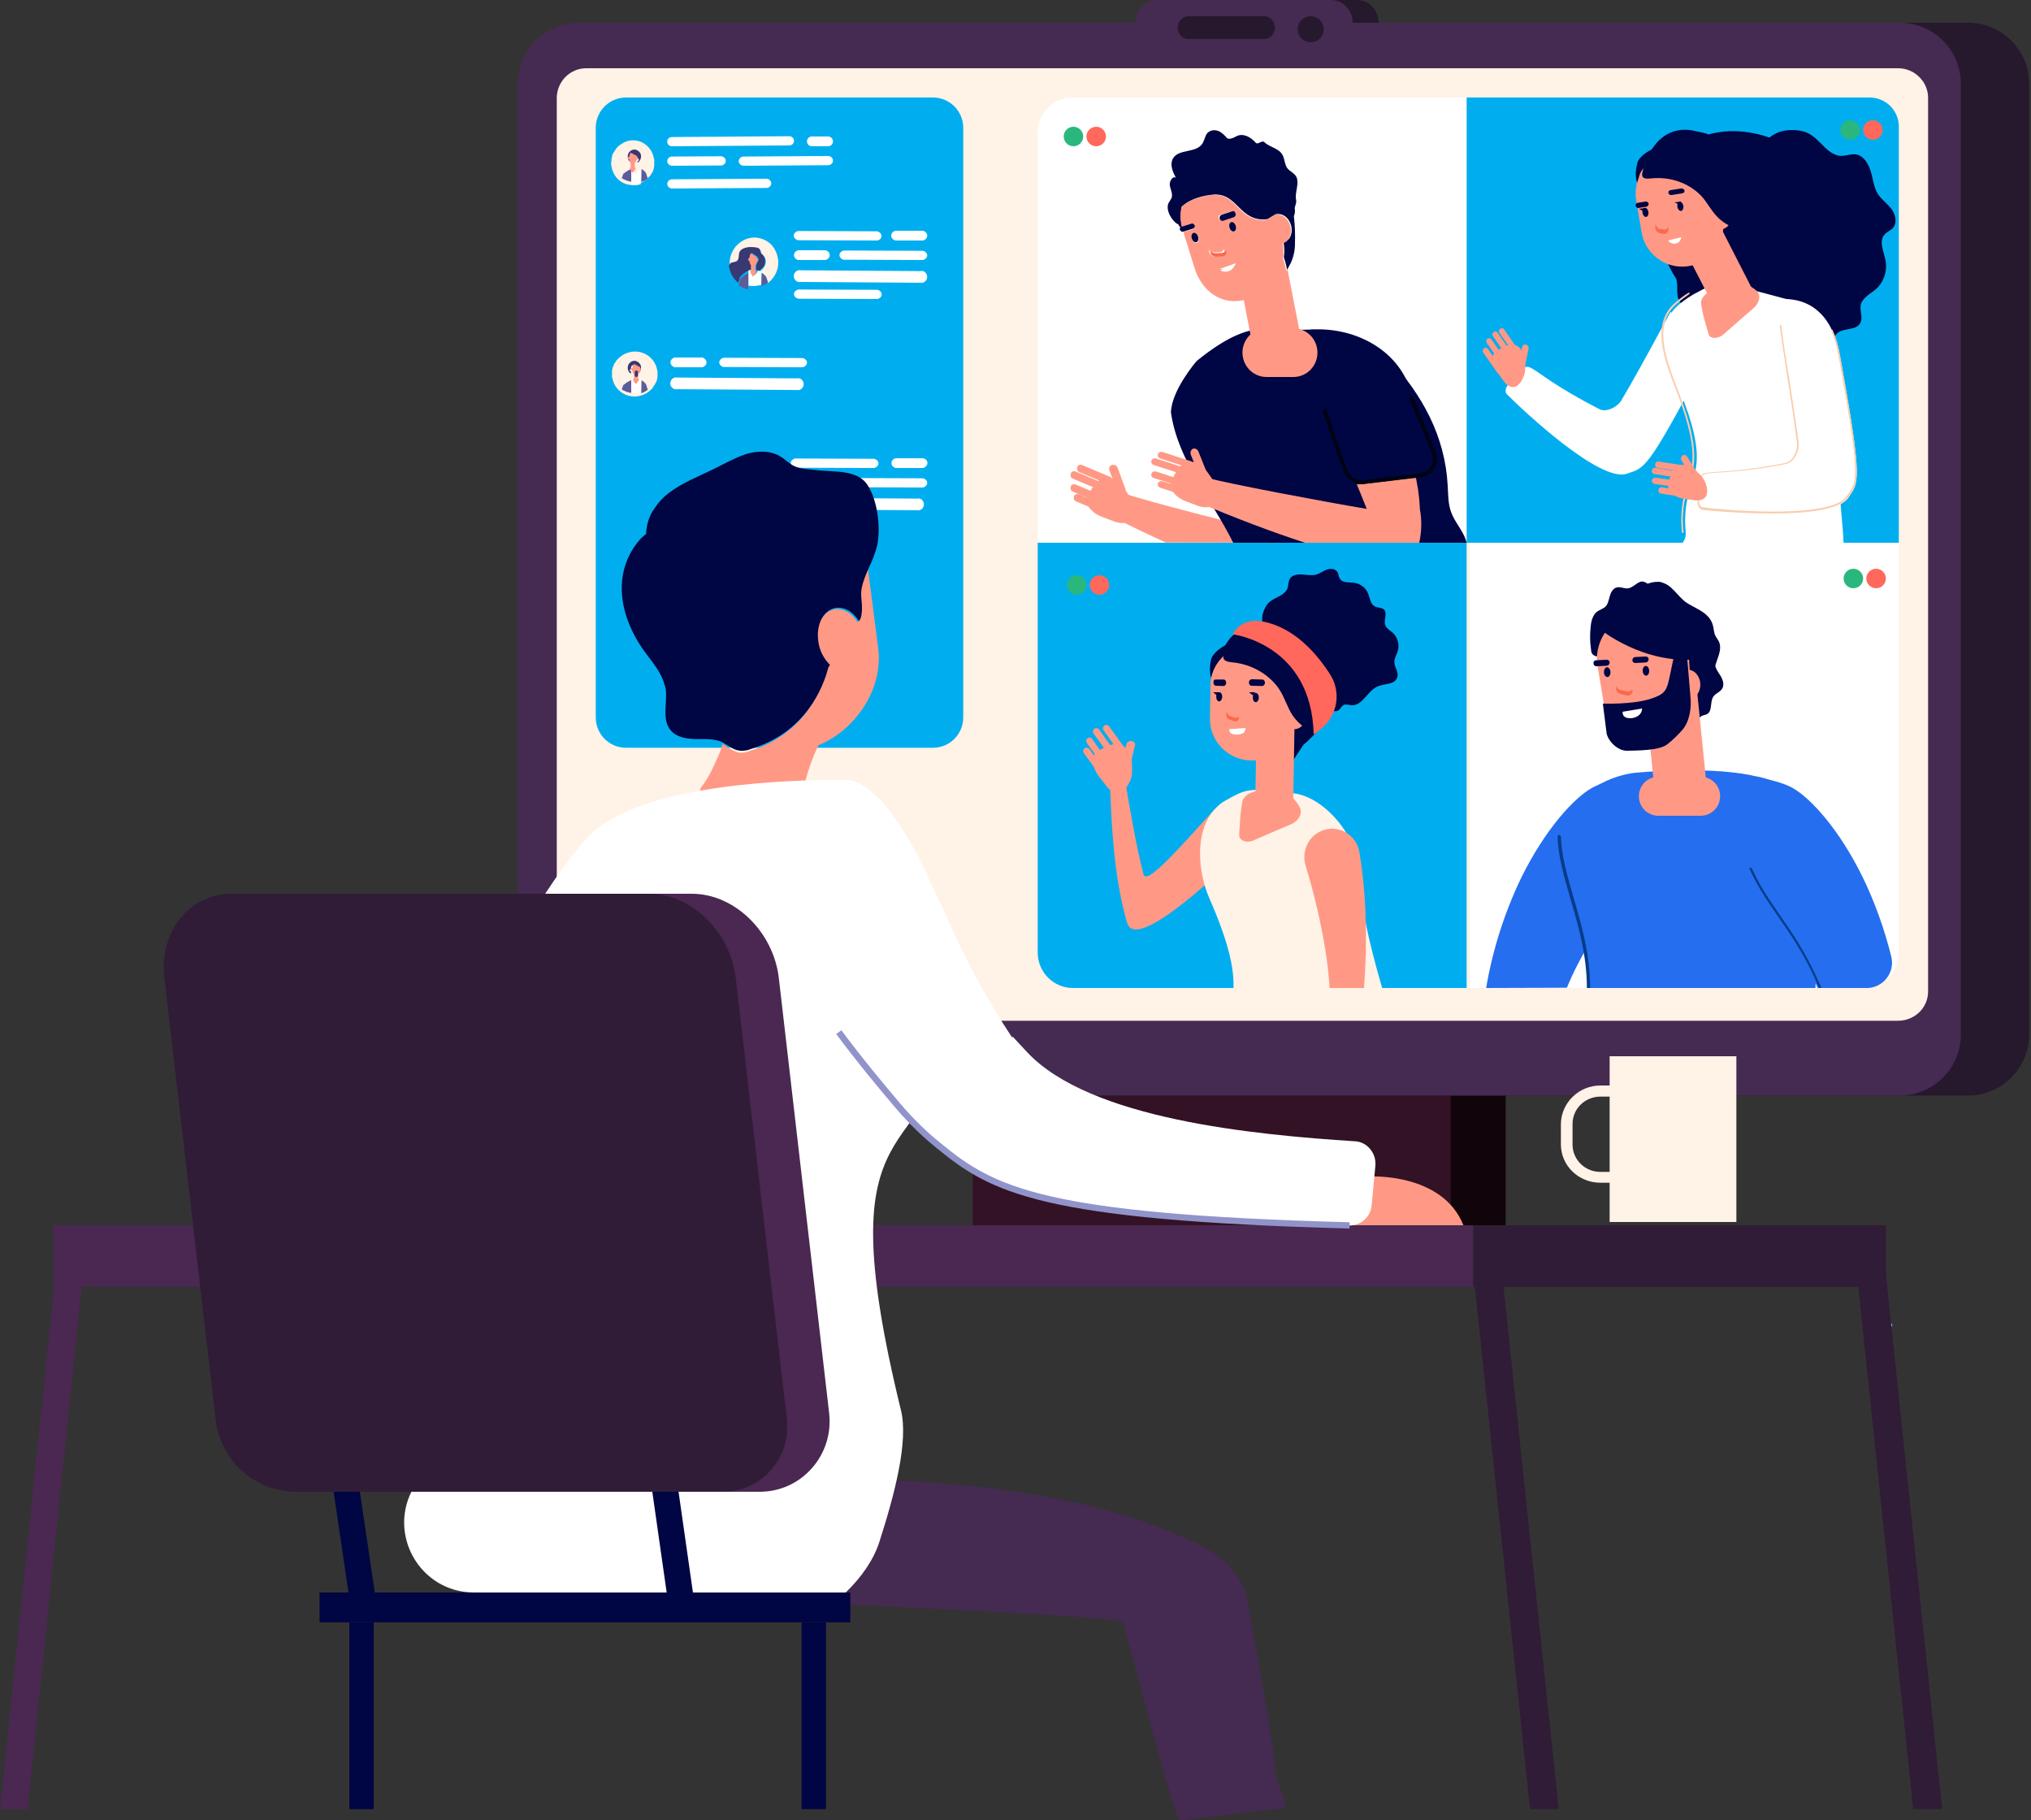 <?xml version="1.0" encoding="utf-8"?>
<!-- Generator: Adobe Illustrator 25.2.0, SVG Export Plug-In . SVG Version: 6.00 Build 0)  -->
<svg version="1.1" id="Calque_1" xmlns="http://www.w3.org/2000/svg" xmlns:xlink="http://www.w3.org/1999/xlink" x="0px" y="0px"
	 viewBox="0 0 750 672" style="enable-background:new 0 0 750 672;" xml:space="preserve">
<rect x="0" y="0" width="750" height="672" fill="#333333" stroke="none"/>
<style type="text/css">
	.st0{fill:#26182D;}
	.st1{fill:#452A51;}
	.st2{fill:#69B8ED;}
	.st3{fill:#12040B;}
	.st4{fill:#321224;}
	.st5{fill:#FFF2E7;}
	.st6{fill:#00AEEF;}
	.st7{fill:#311C37;}
	.st8{fill:#4A2851;}
	.st9{fill:#7CBDF4;}
	.st10{fill:#000543;}
	.st11{fill:#FFFFFF;}
	.st12{opacity:0.48;}
	.st13{fill:#2186C4;}
	.st14{fill:#FF9985;}
	.st15{fill:#F9CDAF;}
	.st16{fill:#FFA27F;}
	.st17{fill:#FA694F;}
	.st18{fill:#FF685A;}
	.st19{fill:#256EEF;}
	.st20{fill:#063C89;}
	.st21{fill:#FFB288;}
	.st22{fill:#271730;}
	.st23{fill:#000313;}
	.st24{fill:#9194CA;}
	.st25{fill:#5C5C9B;}
	.st26{fill:#383872;}
	.st27{fill:#2AB77E;}
	.st28{fill-rule:evenodd;clip-rule:evenodd;fill:#000543;}
</style>
<desc>Created with Sketch.</desc>
<g id="Page-1">
	<g id="Artboard" transform="translate(-229, -161)">
		<g id="earthFichier-1-Copy" transform="translate(229, 161)">
			<path id="Path" class="st0" d="M436.9,16.8h64.1c4.5,0,8.1-3.8,8.1-8.4S505.6,0,501.1,0h-64.1c-4.5,0-8.1,3.8-8.1,8.4
				S432.4,16.8,436.9,16.8z"/>
			<path id="Path_1_" class="st1" d="M427.3,16.8h64.1c4.5,0,8.1-3.8,8.1-8.4S496,0,491.5,0h-64.1c-4.5,0-8.1,3.8-8.1,8.4
				S422.8,16.8,427.3,16.8z"/>
			<path id="Path_2_" class="st2" d="M703.5,554.5l0.1,1.2c0,0.3-0.2,0.5-0.3,0.7l-1.3,0.3c-0.2,0-0.5,0-0.7-0.1l-0.1-1.2
				c0-0.3,0.2-0.5,0.3-0.7l1.3-0.3C703.1,554.4,703.3,554.4,703.5,554.5L703.5,554.5z"/>
			<path id="Path_3_" class="st2" d="M695.2,504l-0.8,0.9c-0.2,0.2-0.4,0.3-0.7,0.3l-0.8-0.6c-0.1-0.2-0.2-0.4-0.2-0.6l0.8-0.9
				c0.2-0.2,0.4-0.3,0.6-0.3l0.8,0.6C695.1,503.5,695.2,503.7,695.2,504L695.2,504z"/>
			<path id="Path_4_" class="st2" d="M712.6,326.4h-0.9L711,326c-0.3-0.4-0.2-0.9,0.2-1.3c0.7-0.8,2.5-1,3.1-0.3
				c0.2,0.3,0.2,0.6,0.1,0.9l-0.6,0.4c0.1-0.1,0.1-0.2,0.2-0.3L712.6,326.4z"/>
			<path id="Path_5_" class="st2" d="M715.3,391.4l0.3,0.9l-0.2,0.5c-0.1,0.1-0.1,0.2-0.1,0.3c0,0.1,0,0.2,0,0.3v0.5l-0.9,1.1H713
				l-0.5-1.2c-0.1-0.1-0.1-0.2-0.2-0.3c-0.3-0.3-0.4-0.7-0.3-1.1c0.2-0.4,0.5-0.8,0.9-0.9l0.9,0.6c-0.1-0.2-0.3-0.3-0.4-0.3
				C714,391.2,714.7,391.1,715.3,391.4z"/>
			<path id="Path_6_" class="st2" d="M688.8,373.4c0.7,0.5,0.5,1.2-0.5,2.2c-0.1,0.1-0.2,0.2-0.3,0.3c0.1-0.1,0.1-0.2,0-0.3
				l-1.5,1.2c-0.6-0.2-0.9-0.7-0.9-1.3c0.2-0.8,0.8-1.6,1.6-2.1l1.1-0.2C688.5,373.3,688.6,373.3,688.8,373.4L688.8,373.4z"/>
			<path id="Path_7_" class="st2" d="M698.4,488.6l0.4,0.5c0,0.6-0.5,1.2-1.3,1.5c-0.7,0.4-1.8,0.2-2.3-0.3l0.1-0.8
				C696.7,488,698.1,488.4,698.4,488.6z"/>
			<path id="Path_8_" class="st2" d="M713.4,357.6c0.6,0.3,0.9,0.6,1,1l-0.2,0.8c-0.4,0.5-1.1,0.7-1.7,0.5c-0.4-0.2-0.8-0.8-0.2-1.8
				L713.4,357.6z"/>
			<path id="Path_9_" class="st2" d="M687.7,471.6c0,0,0.1,0.1,0.1,0.2c0.1-0.6,0.5-1.1,1.1-1.4l1.1,0.1l0.3,0.3
				c0.1,0.1,0.1,0.1,0.2,0.2c0.1,0,0.2,0.1,0.3,0.1l0.5,0.1l0.3,1.1l-1.1,1.2H689c-0.1,0-0.3,0-0.4,0.1c-0.3,0.1-0.9,0.3-1.3-0.1
				c-0.1-0.1-0.1-0.2-0.1-0.3c-0.2,0.3-0.5,0.6-0.8,0.8h-1.2l-0.7-0.7l0.1-1c0.6-0.5,1.4-0.8,2.2-0.9
				C687.1,471.3,687.5,471.4,687.7,471.6L687.7,471.6z"/>
			<path id="Path_10_" class="st2" d="M693.6,368.5c0.7-0.2,1.6-0.2,2.3,0.1c0.4,0.3,0.6,0.7,0.5,1.1l-0.8,0.7
				c-1.2,0.5-2.6,0.4-3.6-0.2l-0.4-0.2l0.8-1.4L693.6,368.5z"/>
			<path id="Path_11_" class="st2" d="M694,467.1c0,0.1,0,0.3,0,0.4c-0.1-0.1-0.2-0.2-0.3-0.2v1.7c-0.5,0.3-1.1,0.3-1.5,0
				c-0.6-0.4-0.6-1.3-0.6-2.2l0.5-0.9c0.1-0.1,0.3-0.2,0.5-0.2C693.4,465.4,693.9,465.9,694,467.1z"/>
			<path id="Path_12_" class="st2" d="M739.6,344.9c0.1,0.4,0,0.8-0.2,1.1c-0.4,0.5-0.9,0.8-1.4,0.8l-0.7-0.5l0-0.6l0.7-0.9l1-0.3
				L739.6,344.9z"/>
			<path id="Path_13_" class="st2" d="M721.1,372.8l-0.7,0.3c-0.4,0.1-0.9-0.1-1.1-0.5c-0.3-0.6,0.5-1.8,1.4-1.9
				c0.3-0.1,0.6,0,0.9,0.2v0.5c0-0.1-0.1-0.2-0.2-0.2l0.2,1L721.1,372.8z"/>
			<path id="Path_14_" class="st3" d="M556,279.6v174h-20.4V299.7C535.6,288.6,544.7,279.6,556,279.6z"/>
			<rect id="Rectangle" x="359.2" y="276" class="st4" width="176.4" height="177.6"/>
			<path id="Rectangle_1_" class="st0" d="M238.9,8.4h487.9c12.4,0,22.5,10.1,22.5,22.5v351.1c0,12.4-10.1,22.5-22.5,22.5H238.9
				c-12.4,0-22.5-10.1-22.5-22.5V30.9C216.4,18.5,226.5,8.4,238.9,8.4z"/>
			<path id="Rectangle_2_" class="st1" d="M213.7,8.4h487.9c12.4,0,22.5,10.1,22.5,22.5v351.1c0,12.4-10.1,22.5-22.5,22.5H213.7
				c-12.4,0-22.5-10.1-22.5-22.5V30.9C191.2,18.5,201.3,8.4,213.7,8.4z"/>
			<path id="Path_15_" class="st5" d="M700.9,25.2H216.7c-6.1-0.1-11,4.8-11.1,10.9v329.9c0.1,6.1,5,10.9,11.1,10.9h484.2
				c2.9,0,5.7-1.1,7.8-3.1c2.1-2,3.3-4.8,3.3-7.7V36.1c0-2.9-1.2-5.7-3.3-7.7C706.6,26.3,703.8,25.2,700.9,25.2z"/>
			<path id="Rectangle_3_" class="st6" d="M231.2,36h113.3c6.2,0,11.2,5,11.2,11.2v217.7c0,6.2-5,11.2-11.2,11.2H231.2
				c-6.2,0-11.2-5-11.2-11.2V47.2C220,41,225,36,231.2,36z"/>
			<polygon id="Path_16_" class="st7" points="554.6,469.2 544,469.2 565,668 575.6,668 			"/>
			<polygon id="Path_17_" class="st8" points="30.4,472.8 20.2,472.8 0,668 10.2,668 			"/>
			<rect id="Rectangle_4_" x="19.6" y="452.4" class="st8" width="672" height="22.8"/>
			<path id="Path_18_" class="st1" d="M272.5,588h82.8c0-0.2,0-0.4,0.1-0.6l0.3-4.4l-87.6-5.8l4.3,7.1
				C272.4,585.5,272.4,586.7,272.5,588z"/>
			<path id="Path_19_" class="st1" d="M198.4,554.2V588c141.3,5.2,213.3,8.9,216.1,11c1,0.8,18.9,73,21.3,73c3.5,0,25-3.1,35.1-4
				c8.3-0.8,0.7-4.9,0-15c-0.4-6.3-4-28-10.8-65c-4.4-11.3-13.9-16.6-23.9-20.8l-0.3-0.1c-70.3-30.7-182.6-20.5-227.7-14.7L203,553
				l0.1,0.5C201.8,553.7,200.2,554,198.4,554.2z"/>
			<path id="Path_20_" class="st9" d="M131.4,541.2H109c-11.6,0-21-9.6-21-21.3v-29.2c0-2.6,2.1-4.7,4.6-4.7s4.6,2.1,4.6,4.7v29.1
				c0,6.6,5.3,12,11.8,12h22.4c2.5,0,4.6,2.1,4.6,4.7S133.9,541.2,131.4,541.2L131.4,541.2z"/>
			<rect id="Rectangle_5_" x="594.4" y="390" class="st5" width="46.8" height="61.2"/>
			<path id="Path_21_" class="st5" d="M599.2,432.7H591c-5.7,0-10.3-4.5-10.3-10.1V415c0-5.6,4.6-10.1,10.3-10.1h8.2v-4.1H591
				c-8,0-14.5,6.4-14.6,14.2v7.5c0,7.9,6.5,14.2,14.6,14.2h8.2V432.7z"/>
			<polygon id="Path_22_" class="st7" points="696.3,469.2 685.6,469.2 706.5,668 717.2,668 			"/>
			<path id="Path_23_" class="st10" d="M248,588h9.2l-6.5-48.8c-0.3-2.5-2.6-4.3-5.1-4c-2.5,0.3-4.2,2.7-3.9,5.2L248,588z"/>
			<polygon id="Path_24_" class="st7" points="696.4,452.4 544,452.4 544,475.2 696.4,475.2 			"/>
			<path id="Path_25_" class="st11" d="M395.9,36h145.7v164.4H383.2V48.8c0-3.4,1.3-6.6,3.7-9C389.3,37.3,392.5,36,395.9,36
				L395.9,36z"/>
			<path id="Path_26_" class="st6" d="M541.6,36h148.8c6,0,10.8,4.8,10.8,10.8v153.6H541.6V36z"/>
			<g id="Group" transform="translate(572.8, 232.8)" class="st12">
				<rect id="Rectangle_6_" x="0.3" y="0.8" class="st13" width="1" height="10.6"/>
			</g>
			<path id="Path_27_" class="st11" d="M688.1,364.8H542.8V200.4h158.4v151.2C701.2,358.9,695.3,364.8,688.1,364.8z"/>
			<path id="Path_28_" class="st6" d="M541.6,364.8H396.2c-7.2,0-13-5.9-13-13.1V200.4h158.4V364.8z"/>
			<path id="Path_29_" class="st11" d="M556.9,142.1c10.9-11.6,1.1-7.7,33.8,9c2.5,1.3,7-0.9,8.4-3.9c6.9-11.7,13-23.4,17.8-32
				l15.8,11.4c-0.7,1.8-1.5,3.5-2.4,5.2c-22.4,43-23.1,40.8-29.5,43.1c-9.7,3.5-38-22.9-44.5-29.5
				C555.7,144.6,556,143.1,556.9,142.1z"/>
			<path id="Path_30_" class="st10" d="M690.8,63.2c0.9,2.9,1.1,6,2.7,8.5c1.4,2.1,3.5,3.5,5,5.5c1.5,2,2.2,5.2,0.4,7.1
				c-0.9,0.9-2.1,1.3-2.9,2.2c-2.4,2.5-0.3,6.5,0.3,9.8c0.7,3.9-0.7,7.9-3.6,10.5c-2.1,1.8-5,3.1-5.6,5.9c-0.4,2.2,0.9,4.5-0.1,6.5
				c-1.5,2.9-5.9,1.8-8.4,3.7c-1.7,1.4-2.1,3.9-3,6c-1.7,3.9-5.5,6.6-9.7,6.7c-2.2,0-4.4-0.6-6.5,0.1c-2.7,1-4.4,4.1-7.2,4.6
				c-5.8,1.1-6.6-6-10.2-9.9c-4.5-5-13.9-5-15.6-11.7c-0.4-1.6-0.3-3.4-1.4-4.6c-1.1-1.2-3-1.1-4.2-2.2c-2.3-2-0.9-6.1-1.8-8.9
				c-0.3-0.6-0.7-1.2-1.1-1.8c-8.8-15.6-9.1-33.5,0.9-44.2c8.3-8.9,21.6-10.7,34.7-6.2c0.1-0.1,0.2-0.2,0.3-0.3
				c3.1-2.4,6.8-2.8,10.6-2.3c6.9,0.9,8.6,7.6,14.2,9.2c2.2,0.6,4.5-0.7,6.7-0.4C688.1,57.4,689.9,60.3,690.8,63.2z"/>
			<path id="Path_31_" class="st10" d="M630.5,90c3.1-2,9.1-3.7,11.5-5.4c1.7-1.1,3.2-2.4,4.5-3.8c1-1.2,1.6-2.6,1.9-4.2
				c0,0-1.1-2.3-0.2-0.6c-1.9-3.5-2.4-7.5-1.4-11.4c-0.4-2.6-1.5-5-3.2-7c-4.8-6.1-7.8-5.6-11.1-7.2s-3.1-1.2-7.4-2.2
				c-3.8-0.8-7.8,0-10.9,2.3c-0.9,0.7-1.7,1.4-2.4,2.2c-0.7,0.8-1.3,1.7-1.9,2.5c-1,0.5-4.7,2.5-5.3,5.1c-1.3,5.1,0.1,7.4,0.1,7.4
				c2.6-0.2,5.3-3.5,7.5-2.9c0.7,0.2,1.4,0.6,2,1c3,2.2,5.5,4,6.2,8c0.6,3.2-0.9,7,1.3,9.6c1.9,2.3,5.8,2.5,7.9,4.7
				C629.9,88.7,630.3,89.3,630.5,90L630.5,90z"/>
			<path id="Path_32_" class="st10" d="M657.6,75.2c-0.7,2.5-10.9,13.8-14.9,16.4c0,0-4.1,5.6-4.1,5.6c-4.1-3.7,0.2-13.2,0.2-13.2
				c1-0.9,1.6-2.8,1.4-4.9c-0.2-2.8-1.8-5-3.4-4.9c-0.1,0-0.2,0.1-0.3,0.2l10.2-10.8C648.3,68.5,660.3,64.8,657.6,75.2z"/>
			<path id="Path_33_" class="st14" d="M563.5,127.2c-0.7-0.1-1.3,0.3-1.4,1l-1.2,5.9c-0.1,0.4,0,0.9,0.3,1.2
				c0.3,0.3,0.8,0.4,1.3,0.2c0.4-0.2,0.7-0.5,0.8-1l1.2-5.9C564.5,128,564.1,127.4,563.5,127.2z"/>
			<path id="Path_34_" class="st14" d="M551.4,134c-0.3-1-0.3-2,0-2.9c0.3-0.6,0.7-1.1,1.2-1.4c1.2-0.9,2.6-1.6,4-2.1
				c1.5-0.7,3.2-0.4,4.5,0.8c1.3,1.4,2,3.2,2.1,5.1c0.1,3.4,0.1,4.6-1.3,7c-1.7,3-4.3,3.6-7-0.3C553.5,138.1,551.8,136.3,551.4,134z
				"/>
			<path id="Path_35_" class="st14" d="M558.9,130.4l-5.2-7.5c-0.3-0.5-0.2-1.2,0.3-1.5c0.4-0.3,1.1-0.3,1.4,0.2l5.2,7.5
				c0.3,0.5,0.2,1.2-0.3,1.5C559.9,130.9,559.3,130.9,558.9,130.4L558.9,130.4z"/>
			<path id="Path_36_" class="st14" d="M556.5,131.6l-5.2-7.5c-0.3-0.5-0.2-1.2,0.3-1.5c0.4-0.3,1.1-0.3,1.4,0.2l5.2,7.5
				c0.3,0.5,0.2,1.2-0.3,1.5S556.9,132.1,556.5,131.6L556.5,131.6z"/>
			<path id="Path_37_" class="st14" d="M554.1,133.9l-5-7.2c-0.3-0.3-0.3-0.8-0.2-1.1c0.1-0.4,0.5-0.7,0.9-0.7c0.4,0,0.8,0.2,1,0.5
				l5,7.2c0.3,0.3,0.3,0.8,0.2,1.1c-0.1,0.4-0.5,0.7-0.9,0.7C554.6,134.4,554.3,134.2,554.1,133.9L554.1,133.9z"/>
			<path id="Path_38_" class="st14" d="M552.9,137.6l-5.1-7.3c-0.3-0.3-0.3-0.8-0.2-1.2c0.2-0.4,0.5-0.7,0.9-0.7
				c0.4,0,0.8,0.2,1,0.5l5.1,7.3c0.3,0.5,0.2,1.1-0.3,1.5C553.9,138.1,553.3,138.1,552.9,137.6L552.9,137.6z"/>
			<path id="Path_39_" class="st11" d="M660.1,171.5c2.7-0.5,5-5,4.3-8.2c-3.6-27.6-9.5-53-5.2-52.9c17.4,0.3,19.9,19,20.4,21.8
				c8.6,47.2,6.6,45.9,3,51.5c-5.5,8.7-43.8,5.5-52.9,4.3c-1-0.1-1.7-1.5-1.6-2.8C629.6,169.5,624.2,178.5,660.1,171.5z"/>
			<path id="Path_40_" class="st10" d="M661.6,199.9c-6-0.2-12-0.2-18,0H661.6z"/>
			<path id="Path_41_" class="st11" d="M622.5,196.6c0.1,1.4-0.3,2.7-1.1,3.8h59.4c-0.5-11.5-3.6-29.4-0.9-53.8
				c1.4-12.8-3.5-32.3-14.6-34.8c-14.3-3.2-29.5-9.5-37.7-4.3c-2.9,1.4-5.6,3.2-8,5.3c-9.7,8.6-2.5,23,2,34.8
				C633.3,178.4,620.5,174.9,622.5,196.6z"/>
			<path id="Path_42_" class="st15" d="M621.4,196.8c0.1,0,0.2,0,0.2-0.1s0.1-0.1,0.1-0.2c-0.7-5.9,0-11.9,2-17.5
				c2.1-6.7,4-12.9-2.9-31.8c-0.4-1.2-0.9-2.5-1.4-3.7c-4.2-11-8.9-23.4-0.6-31c1.6-1.5,3.3-2.7,5-3.9c0.1-0.1,0.2-0.3,0.1-0.4
				c0-0.1-0.1-0.1-0.2-0.1c-0.1,0-0.1,0-0.2,0c-1.8,1.1-3.6,2.5-5.2,3.9c-8.6,7.9-3.8,20.5,0.5,31.7c0.5,1.3,1,2.5,1.4,3.7
				c6.8,18.7,5,24.6,2.9,31.4c-2,5.7-2.7,11.7-2,17.7c0,0.1,0,0.2,0.1,0.2C621.3,196.8,621.4,196.8,621.4,196.8L621.4,196.8z"/>
			<path id="Rectangle_7_" class="st11" d="M630.3,85.2h-3.3c-0.1,0-0.1-0.1-0.1-0.1v-0.9c0-0.1,0.1-0.1,0.1-0.1h3.3
				c0.1,0,0.1,0.1,0.1,0.1v0.9C630.4,85.1,630.3,85.2,630.3,85.2z"/>
			<path id="Path_43_" class="st14" d="M636.4,123.5c3.6-3.2,7.3-6.4,11-9.6c2.4-2,3-5,1.3-6.5c-2.5-2.3-5.9-3.4-9.3-2.9
				c-4.3,0.6-12.1,3.9-11.2,8c1,5.1,0.4,2.7,2.7,10.7C631.3,125.2,634.3,125.3,636.4,123.5z"/>
			<path id="Path_44_" class="st16" d="M612.9,73.1l16.4-2.7c0.7-0.1,1.2-0.8,1.1-1.6l-1.4-8.9c-0.1-0.7-0.5-1.4-1.1-1.8
				c-0.6-0.4-1.3-0.6-2-0.5l-15.1,2.5c-2.3,0.3-4.3,1.9-5.2,4.1s-0.4,4.7,1.1,6.6C608.2,72.7,610.6,73.5,612.9,73.1L612.9,73.1z"/>
			<path id="Path_45_" class="st10" d="M639,86.2c-0.3,2.2-1.1,4.3-2.2,6.2c0,0,0,0.1,0,0.1c-2.5-1.8-4.1-4.5-4.6-7.6
				c0.9-0.9,1.3-2.8,1-4.8c-0.5-2.7-2.1-4.7-3.6-4.4c-0.1,0-0.2,0.1-0.3,0.2l8.8-11C640,69.4,640.8,76.1,639,86.2z"/>
			<path id="Path_46_" class="st14" d="M608,61.2c-3.1,3.4-4.5,8-3.8,12.6l2,12c0.9,5.3,4.6,9.8,9.7,11.7c5.1,1.9,10.8,0.9,15-2.5
				c4.2-3.5,6.2-8.9,5.3-14.2l-2-11.6L608,61.2z"/>
			<path id="Path_47_" class="st14" d="M647.2,107l-13.3-26c-0.8-1.5-2.5-2.3-3.7-1.6l-9.3,4.7c-1.3,0.6-1.7,2.4-0.9,4l13.3,25.9
				L647.2,107z"/>
			<path id="Path_48_" class="st10" d="M604.7,74.9l3.1-0.5c0.5,0,0.9,0.4,1,0.8s-0.2,0.9-0.7,1.1l-3.1,0.5c-0.5,0-0.9-0.4-1-0.8
				S604.2,75,604.7,74.9L604.7,74.9z"/>
			<path id="Path_49_" class="st17" d="M611.3,83.2l0.1-0.4c0.2,0.8,0.7,1.5,1.5,1.7l1.7,0.3c0.6,0.1,1.1-0.3,1.3-1l0.1,0.2
				c0.2,0.5,0.2,1.1-0.1,1.6c-0.3,0.5-0.7,0.8-1.3,0.8l-1.7-0.3C611.7,85.8,611,84.5,611.3,83.2z"/>
			
				<ellipse id="Oval" transform="matrix(0.987 -0.163 0.163 0.987 -4.151 102.002)" class="st10" cx="620.3" cy="76.3" rx="1.1" ry="1.7"/>
			<polygon id="Path_50_" class="st10" points="620.8,74.4 618.4,74.7 620.1,75.6 			"/>
			
				<ellipse id="Oval_1_" transform="matrix(0.987 -0.163 0.163 0.987 -4.669 99.934)" class="st10" cx="607.4" cy="78.5" rx="1.1" ry="1.7"/>
			<polygon id="Path_51_" class="st10" points="607.6,76.8 605.2,77.1 606.9,78 			"/>
			
				<ellipse id="Oval_2_" transform="matrix(0.986 -0.168 0.168 0.986 -4.392 107.569)" class="st14" cx="635" cy="79.8" rx="4.2" ry="5.1"/>
			<path id="Path_52_" class="st10" d="M628.3,72.4c2.2,2.4,3.6,5.4,5.9,7.7c1.4,1.5,3.2,2.7,5.1,3.5c2.6,1,3.7,0.1,5.4-2
				c1.6-2,3.3-4,2-6.2c-2.6-4.6-7.9-7-10.9-11.4c-2.2-3.2-3.4-7.4-6.8-9.1c-2.1-1.1-4.6-0.9-6.9-0.4c-2.8,0.7-5.5,1.6-8.1,2.7
				l-5.8,2.3c-0.2,0.1-0.4,0.2-0.6,0.4c-0.2,0.2-0.3,0.5-0.3,0.7c-0.2,1-1.2,3.6-0.8,4.5c0.4,1,1.9,0.9,2.8,0.8
				C619.1,64.8,625.6,69.5,628.3,72.4z"/>
			<path id="Path_53_" class="st10" d="M616.9,70.2l3.9-0.6c0.4-0.1,0.7,0.1,1,0.3s0.3,0.6,0.2,0.9c-0.1,0.3-0.4,0.5-0.8,0.6
				l-3.9,0.6c-0.6,0.1-1.1-0.3-1.2-0.8S616.3,70.3,616.9,70.2L616.9,70.2z"/>
			<path id="Path_54_" class="st15" d="M654.6,189.6c12.4,0,24.8-1.3,27.9-6c0.2-0.4,0.5-0.7,0.7-1c3.2-4.8,4.4-6.6-3.7-51.3
				l-0.1-0.4c-0.5-3.2-1.4-6.2-2.7-9.2l-0.5,0.2c1.2,2.9,2.1,5.9,2.6,9l0.1,0.4c8.1,44.5,6.9,46.2,3.8,50.8c-0.2,0.3-0.5,0.7-0.7,1
				c-5.4,8.5-43.3,5.5-53.2,4.2c-0.9-0.1-1.5-1.3-1.4-2.5c0.2-1.9,0.3-3.5,0.3-4.7c0.3-5.2,0.3-5.2,6.7-5.6
				c8.5-0.5,16.9-1.5,25.2-3.2c1.4-0.4,2.5-1.3,3.2-2.5c1.2-1.8,1.7-4,1.3-6.1c-1.1-8.5-2.5-16.9-3.6-24.3
				c-1.2-7.2-2.2-13.5-2.7-18.4l-0.6,0.1c0.6,4.9,1.6,11.2,2.7,18.4c1.2,7.4,2.5,15.8,3.6,24.4c0.3,2-0.1,4-1.2,5.7
				c-0.6,1.1-1.6,1.9-2.8,2.3c-8.3,1.7-16.7,2.8-25.1,3.3c-6.8,0.4-6.9,0.5-7.2,6.2c-0.1,1.3-0.2,2.8-0.3,4.7
				c-0.2,1.6,0.7,3,1.9,3.2C637.3,189.1,645.9,189.6,654.6,189.6L654.6,189.6z"/>
			<path id="Path_55_" class="st11" d="M620.8,87.6c0,1.1-0.8,2-1.9,2.3s-2.3-0.2-2.9-1.1L620.8,87.6z"/>
			<path id="Path_56_" class="st14" d="M621.3,168.2c-0.3,0.2-0.4,0.5-0.5,0.9s0,0.7,0.2,1l3.5,5.6c0.2,0.4,0.6,0.7,1.1,0.7
				c0.5,0,0.9-0.3,1.1-0.8c0.2-0.5,0.1-1-0.2-1.4l-3.5-5.6C622.7,168,621.9,167.8,621.3,168.2L621.3,168.2z"/>
			<path id="Path_57_" class="st14" d="M618.3,182.9c-0.9-0.5-1.6-1.2-2.1-2.1c-0.2-0.6-0.3-1.2-0.1-1.9c0.2-1.6,0.7-3.1,1.4-4.6
				c0.6-1.6,2.1-2.6,3.7-2.7c1.9,0,3.7,0.7,5,2.1c2.4,2.3,3.3,3.2,4,5.9c0.8,3.4-0.5,5.8-5.2,5C622.6,184.2,620.2,184.2,618.3,182.9
				z"/>
			<path id="Path_58_" class="st14" d="M620.6,174l-8.6-1.3c-0.5-0.1-0.9-0.7-0.8-1.3c0.1-0.6,0.6-1,1.1-1l8.6,1.3
				c0.4,0,0.8,0.3,0.9,0.7c0.2,0.4,0.1,0.8-0.2,1.2C621.5,173.9,621.1,174.1,620.6,174L620.6,174z"/>
			<path id="Path_59_" class="st14" d="M619.6,176.4l-8.8-1.4c-0.6-0.1-0.9-0.7-0.8-1.3c0.1-0.6,0.6-1,1.1-1l8.8,1.4
				c0.6,0.1,0.9,0.7,0.8,1.3C620.7,176,620.2,176.4,619.6,176.4L619.6,176.4z"/>
			<path id="Path_60_" class="st14" d="M620.5,180l-9.4-1.3c-0.4,0-0.8-0.3-1-0.7c-0.2-0.4-0.1-0.8,0.2-1.2c0.3-0.3,0.7-0.5,1.2-0.4
				l9.4,1.3c0.4,0,0.8,0.3,1,0.7c0.2,0.4,0.1,0.8-0.2,1.2C621.4,179.9,621,180.1,620.5,180L620.5,180z"/>
			<path id="Path_61_" class="st14" d="M622,183.6l-8.8-1.4c-0.6-0.1-0.9-0.7-0.8-1.3c0.1-0.6,0.6-1,1.1-1l8.8,1.4
				c0.6,0.1,0.9,0.7,0.8,1.3S622.6,183.6,622,183.6L622,183.6z"/>
			<path id="Path_62_" class="st14" d="M417.9,273.6c-0.9-0.1-1.7,0.4-1.9,1.1l-1.6,6.9c-0.2,0.7,0.4,1.4,1.2,1.6s1.7-0.3,1.9-1.1
				l1.6-6.9C419.4,274.5,418.8,273.8,417.9,273.6z"/>
			<path id="Path_63_" class="st14" d="M403.8,282.6c-0.3-1.1-0.3-2.3,0-3.4c0.3-0.7,0.8-1.2,1.4-1.6c1.5-1.1,3.1-1.9,4.9-2.5
				c1.8-0.8,3.9-0.4,5.4,0.9c1.6,1.6,2.4,3.6,2.5,5.8c0.1,3.9,0.2,5.3-1.5,8.1c-2.1,3.4-5.2,4.2-8.4-0.3
				C406.3,287.3,404.4,285.3,403.8,282.6z"/>
			<path id="Path_64_" class="st14" d="M413.4,277.9l-5.9-8.3c-0.4-0.6-0.2-1.3,0.3-1.7c0.5-0.4,1.3-0.3,1.7,0.2l6,8.3
				c0.4,0.6,0.2,1.3-0.3,1.7S413.8,278.5,413.4,277.9L413.4,277.9z"/>
			<path id="Path_65_" class="st14" d="M409.8,279.1l-6-8.3c-0.4-0.6-0.2-1.3,0.3-1.7c0.5-0.4,1.3-0.3,1.7,0.2l6,8.3
				c0.4,0.6,0.2,1.3-0.3,1.7C411,279.8,410.2,279.7,409.8,279.1L409.8,279.1z"/>
			<path id="Path_66_" class="st14" d="M407.3,282.6l-5.9-8.2c-0.3-0.4-0.4-0.9-0.2-1.3c0.2-0.4,0.6-0.7,1-0.8
				c0.5,0,0.9,0.2,1.1,0.6l5.9,8.2c0.3,0.4,0.4,0.9,0.2,1.3s-0.6,0.7-1,0.8C408,283.2,407.6,283,407.3,282.6L407.3,282.6z"/>
			<path id="Path_67_" class="st14" d="M406.2,286.3l-6-8.3c-0.4-0.6-0.2-1.3,0.3-1.7c0.5-0.4,1.3-0.3,1.7,0.2l6,8.3
				c0.4,0.6,0.2,1.3-0.3,1.7C407.4,287,406.6,286.9,406.2,286.3L406.2,286.3z"/>
			<path id="Path_68_" class="st14" d="M414.6,283.2l0.6,3.4c1.8,10.7,4.5,26.7,7.1,36.3c1.4,5.1,21-19.1,27.1-24.8l5.8,19.2
				c-13.7,13.3-36.3,32.8-39,23.4c-5.3-18.2-5.8-39-6.4-53.3c-0.1-1.3-0.1-2.6-0.1-3.9C411.4,284.1,412.5,284,414.6,283.2z"/>
			<path id="Path_69_" class="st5" d="M455.5,364.8h54.9c-5.2-18-8.1-31.2-8.2-42c-0.1-11.9-11.7-28.2-24.5-29.9
				c-17.2-2.2-17.3-1.7-25.9,3.1c-11.2,7.4-9.9,25.1-5.2,35.7C454.1,348.8,455.7,358,455.5,364.8z"/>
			<path id="Path_70_" class="st14" d="M462.9,310.3c4.6-2,9.1-4,13.7-5.9c3-1.2,4.5-4.1,3.4-6.2c-1.5-3.2-4.5-5.5-7.9-6.2
				c-4.3-0.9-12.8-0.3-13.4,4.3c-0.8,5.5-0.5,2.9-1.1,11.8C457.5,310.3,460.2,311.5,462.9,310.3z"/>
			<path id="Path_71_" class="st14" d="M489.5,351.3c0.7,4.4,1.2,8.9,1.5,13.5h12.7c1.3-17,0.9-34.7-1.7-50.1c-0.6-3.8-3.3-7-7-8.2
				c-3.6-1.2-7.6-0.2-10.3,2.5c-2.7,2.7-3.7,6.8-2.6,10.5C485.3,330,487.8,340.6,489.5,351.3L489.5,351.3z"/>
			<path id="Path_72_" class="st10" d="M480.6,212.1c1.7,0.1,3.6,0.5,5.3,0.1c1.5-0.4,2.7-1.4,4.1-1.9c1.4-0.5,3.3-0.3,4,1.1
				c0.3,0.7,0.3,1.5,0.7,2.1c0.9,1.9,3.5,1.4,5.5,1.7c2.3,0.4,4.3,1.9,5.1,4.2c0.6,1.6,0.8,3.5,2.2,4.4c1.1,0.7,2.7,0.4,3.6,1.3
				c1.3,1.4-0.2,3.8,0.4,5.6c0.4,1.3,1.7,2,2.8,2.9c1.9,1.8,2.6,4.5,1.8,7c-0.4,1.3-1.2,2.4-1.2,3.8c0,1.8,1.4,3.4,1.2,5.1
				c-0.5,3.5-4.6,2.7-7.5,4c-3.7,1.7-5.5,7.2-9.6,6.9c-0.9-0.1-2-0.5-2.8-0.1c-0.9,0.4-1.2,1.5-2,2c-1.5,0.9-3.6-0.6-5.3-0.7
				c-0.4,0.1-0.8,0.2-1.2,0.3c-10.4,2.1-20.5-1.2-24.6-9.1c-3.3-6.6-1.7-14.7,3.4-21.5c0-0.1-0.1-0.2-0.1-0.3
				c-0.6-2.2-0.3-4.6,0.8-6.6c1.9-3.9,5.9-3.5,7.9-6.5c0.8-1.1,0.5-2.8,1.1-4C476.8,212.5,478.8,212,480.6,212.1z"/>
			<path id="Path_73_" class="st10" d="M474.9,272.4c3-2.1,9.1-4.1,11.4-5.8c1.6-1.2,3.1-2.5,4.4-4c0.9-1.3,1.5-2.7,1.7-4.3
				c0,0-1.2-2.3-0.2-0.6c-2-3.4-2.7-7.5-1.9-11.4c-0.5-2.6-1.7-5-3.5-6.9c-5.1-5.9-8.1-5.3-11.6-6.8c-3.4-1.5-3.2-1.1-7.6-1.9
				c-3.9-0.7-7.9,0.3-11,2.7c-0.8,0.7-1.6,1.5-2.4,2.3c-0.7,0.9-1.2,1.7-1.8,2.6c-1,0.5-4.6,2.7-5.2,5.3c-1.1,5.2,0.4,7.5,0.4,7.5
				c2.7-0.3,5.2-3.8,7.5-3.2c0.7,0.2,1.4,0.5,2,0.9c3.1,2.1,5.7,3.8,6.6,7.8c0.8,3.2-0.6,7.1,1.7,9.6c2,2.3,6,2.3,8.2,4.4
				C474.2,271.1,474.6,271.7,474.9,272.4L474.9,272.4z"/>
			<path id="Path_74_" class="st10" d="M495.7,257.5c-0.5,2.7-10.5,14.6-14.3,17.4c0,0-3.9,5.9-3.9,5.9c-4.3-3.6-0.3-13.5-0.3-13.5
				c1-0.9,1.5-2.9,1.2-5.1c-0.4-2.9-2-5.1-3.6-4.9c-0.1,0-0.2,0.1-0.3,0.2l9.8-11.5C486.1,251,498,246.8,495.7,257.5z"/>
			<path id="Path_75_" class="st16" d="M456.7,252.9l17.3,0.3c0.4,0,0.7-0.1,1-0.4s0.4-0.6,0.4-0.9l0.2-8.8c0-1.5-1.2-2.7-2.7-2.7
				l-15.9-0.3c-3.6,0.1-6.5,2.9-6.5,6.3C450.3,249.7,453.1,252.6,456.7,252.9L456.7,252.9z"/>
			<path id="Path_76_" class="st10" d="M481.5,271c-0.8,2.2-2,4.3-3.6,6.1c0,0,0,0.1,0,0.1c-2.2-2.4-3.5-5.6-3.4-8.9
				c1.1-0.8,1.9-2.7,1.9-4.8c0.1-2.9-1.3-5.3-2.9-5.3c-0.1,0-0.2,0.1-0.4,0.1l11.5-9.9C485.8,253.6,485.3,260.9,481.5,271z"/>
			<path id="Path_77_" class="st14" d="M453.1,241.2c-3.8,2.8-6.1,7.2-6.1,11.8l-0.2,12.3c-0.1,8.4,6.7,15.4,15.3,15.5
				c8.6,0.1,15.6-6.6,15.7-15l0.2-11.9L453.1,241.2z"/>
			<path id="Path_78_" class="st14" d="M475.1,302.4l-9.3-0.1c-1.3,0-2.3-1.3-2.3-2.9l0.5-30c0-1.6,1.1-2.9,2.4-2.9l9.3,0.1
				c1.3,0,2.3,1.3,2.3,2.9l-0.5,30C477.5,301.1,476.4,302.4,475.1,302.4z"/>
			<path id="Path_79_" class="st10" d="M462.2,250.8l3.9,0.1c0.6,0,1,0.5,1,1.2s-0.5,1.2-1,1.2l-3.9-0.1c-0.6,0-1-0.5-1-1.2
				S461.7,250.8,462.2,250.8L462.2,250.8z"/>
			<path id="Path_80_" class="st10" d="M448.8,250.9h3.2c0.5,0.1,0.8,0.6,0.8,1.2s-0.3,1-0.8,1.2l-3.1-0.1c-0.5-0.1-0.8-0.6-0.8-1.2
				S448.3,250.9,448.8,250.9L448.8,250.9z"/>
			<path id="Path_81_" class="st17" d="M453,263.1l0.1-0.3c0,0.7,0.5,1.4,1.2,1.6l1.7,0.6c0.6,0.2,1.2-0.1,1.5-0.6v0.2
				c0.2,1.1-0.8,2.1-1.8,1.7l-1.7-0.6C453,265.3,452.5,264.1,453,263.1L453,263.1z"/>
			
				<ellipse id="Oval_3_" transform="matrix(2.059343e-02 -1 1 2.059343e-02 196.495 715.966)" class="st10" cx="463.7" cy="257.7" rx="1.7" ry="1.1"/>
			<polygon id="Path_82_" class="st10" points="463.6,255.6 461.2,255.6 462.7,256.8 			"/>
			
				<ellipse id="Oval_4_" transform="matrix(2.059343e-02 -1 1 2.059343e-02 183.554 702.177)" class="st10" cx="450.2" cy="257.4" rx="1.7" ry="1.1"/>
			<polygon id="Path_83_" class="st10" points="450.4,255.6 448,255.6 449.4,256.8 			"/>
			
				<ellipse id="Oval_5_" transform="matrix(1.570734e-02 -1 1 1.570734e-02 206.485 737.797)" class="st14" cx="478" cy="264" rx="5.3" ry="4.4"/>
			<path id="Path_84_" class="st10" d="M481.9,247.7c-1.7-3.7-2.1-8.3-5.3-10.8c-2-1.5-4.6-1.8-7-1.7c-3,0.2-5.9,0.6-8.8,1.2
				l-6.3,1.2c-0.2,0-0.5,0.1-0.7,0.3c-0.2,0.2-0.4,0.4-0.4,0.7c-0.4,1-1.9,3.5-1.6,4.5s1.8,1.3,2.8,1.4c10.2,0.9,16,7,18.1,10.5
				c1.8,2.9,2.7,6.2,4.6,9.1c1.2,1.8,2.8,3.4,4.6,4.6l0.2,0.1l5.7-12.9C485.6,253.3,483.3,250.8,481.9,247.7z"/>
			<path id="Path_85_" class="st11" d="M460,268.8c-0.2,1.1-0.3,2.1-2.6,2.4c0,0-3.8,0.5-3.4-2L460,268.8z"/>
			<path id="Path_86_" class="st18" d="M455.2,234.2c0,0,29.2,3.5,29.9,37c1.2-0.8,2.3-1.7,3.3-2.6c5.6-4.9,6.8-13.1,2.9-19.4
				c-4.7-7.4-13-17.4-24.9-19.7C458,227.9,455.2,234.2,455.2,234.2z"/>
			<path id="Path_87_" class="st19" d="M578.6,364.7c2.4-5.8,5.3-11.4,8.6-16.7c1.7-2.9,3.7-5.8,5.8-8.8c1-1.5,2-2.9,3-4.4
				c6.1-9.1,12.5-19.8,11.5-32.6c-0.1-0.8,0-1.6,0.1-2.3l0.1-0.9l-0.4-0.8c-1.5-3-2.9-6.1-4.1-9.2l-0.9-2.2l-2.4,0.4
				c-4.6,0.8-9.5,2.3-12,3.7c-6.8,3.8-17.4,15.5-26.1,33.1c-6.2,12.9-10.6,26.6-13,40.8L578.6,364.7z"/>
			<path id="Path_88_" class="st19" d="M670.4,364.8c0.4-7.9,0.5-15.9,0.3-23.7l0.4,0.4l-9.2-48.4l-0.3-0.2
				c-8.2-6.4-12.7-5.9-15.1-6.7c-17.8-3.5-43.9-0.8-44-0.7c-12.2,1.9-26.5,11.7-26.2,24.1c0.4,15.6,10.4,33.2,10.5,55.2L670.4,364.8
				z"/>
			<path id="Path_89_" class="st20" d="M586,364.8h1.2c0-12.4-3.2-23.4-6.1-33.3c-2.3-8-4.5-15.5-4.7-22.6c0-0.3-0.3-0.6-0.6-0.6
				s-0.6,0.3-0.6,0.6c0.1,7.2,2.4,14.8,4.7,22.9C582.8,341.7,586,352.6,586,364.8z"/>
			<path id="Rectangle_8_" class="st14" d="M612.4,286.8H628c4,0,7.2,3.2,7.2,7.2v0c0,4-3.2,7.2-7.2,7.2h-15.6c-4,0-7.2-3.2-7.2-7.2
				v0C605.2,290,608.4,286.8,612.4,286.8z"/>
			<path id="Path_90_" class="st19" d="M642.5,302.3c-1.1,12.8,5.3,23.5,11.4,32.6c1,1.5,2,3,3,4.4c2.1,3,4.1,5.9,5.8,8.8
				c3.3,5.3,6.1,10.9,8.5,16.7h18.2c2.8,0,5.5-1.3,7.3-3.6s2.4-5.2,1.7-8c-2.5-10.1-6-19.9-10.5-29.2c-8.6-17.6-19.2-29.3-26-33.1
				c-2.4-1.4-7.3-2.9-11.9-3.7l-2.4-0.4l-0.9,2.2c-1.2,3.1-2.6,6.2-4.1,9.2l-0.4,0.8l0.1,0.9C642.6,300.7,642.6,301.5,642.5,302.3
				L642.5,302.3z"/>
			<path id="Path_91_" class="st20" d="M672,364.8c-0.2,0-0.3-0.1-0.4-0.3c-2.4-5.8-5.3-11.3-8.6-16.6c-1.8-2.9-3.8-5.7-5.9-8.8
				c-1-1.5-2-2.9-3-4.4c-3.1-4.4-5.8-9-8-13.8c-0.1-0.2,0-0.4,0.2-0.5s0.4,0,0.6,0.2c2.2,4.8,4.9,9.4,7.9,13.7c1,1.5,2,2.9,3,4.4
				c2.1,3,4.1,5.9,5.9,8.8c3.3,5.4,6.2,11,8.7,16.8c0.1,0.1,0,0.3,0,0.4C672.2,364.7,672.1,364.8,672,364.8L672,364.8z"/>
			<path id="Path_92_" class="st10" d="M631.3,235.3c1.6,1.8,3.1,4.1,2.7,6.6c-0.3,1-0.5,1.9-0.7,2.9c-0.1,1.6,1,3.1,1.9,4.5
				c0.9,1.4,1.6,3.2,0.9,4.7c-0.7,1.5-2.5,1.9-3.4,3.2c-1.3,1.9-0.3,5.2-2.2,6.4c-0.8,0.5-1.9,0.4-2.6,1.1c-1,0.9-0.8,2.6-1.8,3.6
				c-0.8,0.7-2,0.8-2.9,0.2c-0.9-0.6-1.6-1.3-2.1-2.3c-1-1.7-1.8-3.7-1.4-5.7c0.5-2.3,2.4-3.9,3.7-5.9c2-3.1,0.4-7.3-1.8-10.3
				c-0.7-1,0.3-2-0.5-2.9c-0.8-0.9-1.2-2.1-1.2-3.4c0.3-1.1,0.7-2.1,1.4-3c0.5-1,0.9-2.2,0.3-3.1c-0.3-0.4-0.7-0.7-1-1.2
				c-0.7-1.2,0.3-2.4,1.5-2.6c1.2-0.2,1.8,0.3,2.6,1C627.1,230.9,629.3,233,631.3,235.3z"/>
			<path id="Path_93_" class="st10" d="M587.4,231.4c0.2-2.2,0.8-4.6,2.7-5.8c0.8-0.4,1.6-0.8,2.4-1.3c1.2-0.9,1.5-2.5,1.9-4
				c0.4-1.4,1.1-3,2.6-3.4c1.5-0.4,2.8,0.6,4.3,0.3c2.1-0.3,3.7-3,5.7-2.4c0.9,0.2,1.5,1,2.4,1.1c1.2,0.1,2.3-1.1,3.5-1
				c1,0.1,1.8,0.8,2,1.8c0.2,0.9,0.1,1.9-0.2,2.8c-0.4,1.8-1.4,3.3-2.9,4.4c-1.8,1.1-4.1,0.8-6.2,1.1c-3.3,0.5-6.5,3-7.1,6.2
				c-0.2,1.1-0.2,2.2-0.4,3.3c-0.1,1.1-0.6,2.1-1.5,2.8c-0.9,0.5-1.9,0.8-2.9,0.9c-1,0.1-1.9,0.8-2.3,1.7c-0.1,0.5,0,0.9-0.2,1.4
				c-0.4,1.2-1.8,1.3-2.7,0.6c-0.9-0.6-0.9-1.4-1-2.4C587.1,236.9,587.1,234.1,587.4,231.4z"/>
			
				<ellipse id="Oval_6_" transform="matrix(0.998 -5.738978e-02 5.738978e-02 0.998 -13.479 36.21)" class="st14" cx="623.7" cy="252.8" rx="4.4" ry="5.4"/>
			<path id="Path_94_" class="st14" d="M595.4,230.4c-3.9,3.6-6,8.8-5.7,14.1l2.4,14.4c0.6,9.7,8.7,16.7,14.9,15.9
				c9.2-1.4,18.1-8.3,17.5-18l-0.8-13.7L595.4,230.4z"/>
			<path id="Path_95_" class="st14" d="M630.4,292l-3.6-35.8c-0.2-1.8-1.7-3.1-3.5-3l-12.8,1.3c-1.8,0.2-3.1,1.9-2.9,3.7l3.5,34.6
				L630.4,292z"/>
			<path id="Path_96_" class="st10" d="M603.8,242.6l3.9-0.2c0.6,0,1.1,0.4,1.1,1c0,0.6-0.4,1.1-1,1.2l-3.9,0.2
				c-0.6,0-1.1-0.4-1.1-1C602.8,243.2,603.2,242.6,603.8,242.6L603.8,242.6z"/>
			<path id="Path_97_" class="st10" d="M589.4,243.8l3.9-0.2c0.6,0,1.1,0.4,1.1,1s-0.4,1.1-1,1.2l-3.9,0.2c-0.4,0-0.7-0.2-0.9-0.5
				c-0.2-0.3-0.2-0.7-0.1-1.1S589,243.8,589.4,243.8z"/>
			
				<ellipse id="Oval_7_" transform="matrix(0.999 -5.163877e-02 5.163877e-02 0.999 -12.018 30.969)" class="st10" cx="593.3" cy="248.1" rx="1.2" ry="1.8"/>
			
				<ellipse id="Oval_8_" transform="matrix(0.999 -5.163877e-02 5.163877e-02 0.999 -11.976 31.705)" class="st10" cx="607.6" cy="247.6" rx="1.2" ry="1.8"/>
			<path id="Path_98_" class="st17" d="M596.9,253.6l0.1-0.4c0.1,0.8,0.8,1.5,1.7,1.6l2.2,0.5c0.7,0.1,1.4-0.2,1.8-0.7l0.1,0.2
				c0.2,0.5,0,1.1-0.4,1.5c-0.4,0.4-1,0.6-1.6,0.5l-2.2-0.5c-0.6-0.1-1.2-0.5-1.5-1C596.8,254.7,596.7,254.1,596.9,253.6
				L596.9,253.6z"/>
			<path id="Path_99_" class="st21" d="M595.6,230.2c0,0,7.6-5.2,19.2-2.7l-4.2,4.1L595.6,230.2z"/>
			<path id="Path_100_" class="st10" d="M590.8,232.3c0,0,15.9,13.1,36,11.1l-0.8-12.2l-28.7-5.6L590.8,232.3z"/>
			<path id="Path_101_" class="st10" d="M623.1,243.6l1.1,13.2c0.5,4.2-0.1,8.9-2.6,12.3c-1.8,2.1-3.8,4.1-6,5.8
				c-3.1,2.3-11.3,2.2-14.7,2.3c-3.2,0.1-6.8-3.1-7.6-6.3l-1.4-11.1c0,0,11,0.4,17.7-1.8c5.5-1.8,5.9-3.1,7.1-8.8l2.4-11.5
				L623.1,243.6z"/>
			<path id="Path_102_" class="st11" d="M606.4,261.6c-0.1,1.3-0.7,2.9-3.4,3.5c0,0-4,0.8-3.8-2.3L606.4,261.6z"/>
			<path id="Path_103_" class="st10" d="M632.7,231.6c0.1,0.9,0.3,1.7,0.5,2.6c0.4,1,1.1,1.8,1.6,2.8c1.9,4.4-3.7,9.8-1.2,13.8
				c-1.7-0.1-3-1.9-3.6-3.6c-0.6-1.7-1-3.7-2.2-5.1c-1.8-2.1-4.9-2.1-7.2-3.5c-2-1.2-3.4-3.5-5.5-4.3c-2.4-1-5.2-0.1-7.6-1.1
				c-1.6-0.7-2.9-2.2-4.6-2.2c-0.8,0.1-1.5,0.2-2.3,0.2c-5.7-0.8-0.3-9.5,1.5-11.3c2.6-2.7,6.9-5.5,10.7-5c4.6,0.6,6.5,5.3,10.1,7.7
				C626.6,225,631.7,226.3,632.7,231.6z"/>
			<path id="Path_104_" class="st14" d="M493.6,200.4c0-0.5-0.1-1-0.1-1.6v-0.2v-0.2c0.1-4.6-0.3-9.1-1.1-13.6l-22.6,0.9
				c2.1,6.2,2.4,7,3.9,11.9c-16.6-3.9-50.8-12.7-58.2-15.3l-3.5,9.2c6.1,3,12.3,6,18.5,8.8L493.6,200.4z"/>
			<path id="Path_105_" class="st1" d="M466,184.1c-3.8-12.5-7.9-29.9-9.6-37.7l32,1.4c0.9,5.1,6.4,21.4,9.7,31.4
				c0.6,1.8,0.3,3.8-0.7,5.4c-1,1.6-2.8,2.5-4.6,2.7l-20.7,1.2C469.3,188.5,466.8,186.8,466,184.1L466,184.1z"/>
			<path id="Path_106_" class="st22" d="M471.7,188.4h0.4l21.1-1.2c2.1-0.1,4.1-1.2,5.3-3c1.2-1.7,1.5-4,0.8-6
				c-0.6-1.9-1.4-4-2.1-6.3c-1.6-4.6-3.3-9.8-4.8-14.3c-0.1-0.4-0.5-0.6-0.9-0.5c-0.4,0.1-0.6,0.5-0.5,0.9c1.4,4.5,3.2,9.7,4.8,14.4
				c0.8,2.2,1.5,4.4,2.1,6.3c0.5,1.6,0.3,3.3-0.6,4.7c-0.9,1.4-2.5,2.3-4.2,2.3L472,187c-2.5,0.2-4.7-1.4-5.4-3.8
				c-2.4-7.7-4.7-16.7-6.3-22.9c0-0.3-0.2-0.5-0.5-0.6c-0.3-0.1-0.6,0-0.7,0.2c-0.2,0.2-0.2,0.5-0.2,0.8c1.6,6.2,3.9,15.2,6.3,23
				C466.1,186.5,468.7,188.4,471.7,188.4z"/>
			<path id="Path_107_" class="st14" d="M410.6,171.7c-0.4,0.1-0.7,0.4-0.9,0.8c-0.2,0.4-0.2,0.8,0,1.2l2.8,7.6
				c0.3,0.8,1.2,1.3,2.1,1c0.4-0.1,0.7-0.4,0.9-0.8c0.2-0.4,0.2-0.8,0-1.2l-2.8-7.6C412.4,171.9,411.5,171.4,410.6,171.7z"/>
			<path id="Path_108_" class="st14" d="M403.1,188.4c-0.9-0.8-1.5-1.8-1.8-3c-0.1-0.7,0-1.5,0.4-2.2c0.7-1.7,1.7-3.3,3-4.7
				c1.2-1.6,3.2-2.4,5.2-2c2.2,0.6,4.1,1.9,5.3,3.8c2.2,3.4,3,4.6,3,7.8c0,4.1-2.3,6.4-7.6,4.1C407.7,191.1,404.9,190.4,403.1,188.4
				z"/>
			<path id="Path_109_" class="st14" d="M408.9,178.7l-10.4-4.4c-0.3-0.1-0.6-0.4-0.7-0.8c-0.1-0.3-0.1-0.7,0-1.1
				c0.3-0.7,1.1-1,1.8-0.7l10.4,4.4c0.3,0.1,0.6,0.4,0.7,0.8c0.1,0.3,0.1,0.7,0,1.1C410.4,178.7,409.6,179,408.9,178.7L408.9,178.7z
				"/>
			<path id="Path_110_" class="st14" d="M406.5,181.1l-10.4-4.4c-0.3-0.1-0.6-0.4-0.7-0.8c-0.1-0.3-0.1-0.7,0-1.1
				c0.3-0.7,1.1-1,1.8-0.7l10.4,4.4c0.3,0.1,0.6,0.4,0.7,0.8c0.1,0.3,0.1,0.7,0,1.1C408,181.1,407.2,181.4,406.5,181.1z"/>
			<path id="Path_111_" class="st14" d="M406.5,185.9l-10.4-4.4c-0.3-0.1-0.6-0.4-0.7-0.8c-0.1-0.3-0.1-0.7,0-1.1
				c0.3-0.7,1.1-1,1.8-0.7l10.4,4.4c0.3,0.1,0.6,0.4,0.7,0.8c0.1,0.3,0.1,0.7,0,1.1C408,185.9,407.2,186.2,406.5,185.9L406.5,185.9z
				"/>
			<path id="Path_112_" class="st14" d="M407.7,189.5l-10.4-4.4c-0.3-0.1-0.6-0.4-0.7-0.8c-0.1-0.3-0.1-0.7,0-1.1
				c0.3-0.7,1.1-1,1.8-0.7l10.4,4.4c0.3,0.1,0.6,0.4,0.7,0.8c0.1,0.3,0.1,0.7,0,1.1C409.2,189.5,408.4,189.8,407.7,189.5z"/>
			<path id="Path_113_" class="st10" d="M526.4,200.4h15.2c-0.2-0.8-0.5-1.6-0.8-2.3c-1.4-3.1-3.7-5.7-4.9-8.9
				c-1.2-3.2-1.1-6.6-1.3-9.9c-1-18.5-9.5-33.4-21.3-46.5c-1.5-1.7-4.2-2.7-5.7-1c-1.2,1.3-0.7,3.4-0.2,5.1L526.4,200.4z"/>
			<path id="Path_114_" class="st10" d="M532,200.4c-5.3-25.8-2.8-35.3-11.8-58.2c-5.1-13.1-19.2-20.9-34.4-20.6
				c-0.8,0-1.6,0-2.4,0.1c-14.1,0.7-20.7-5.3-41.5,11.6c0,0-9.3,10.7-9.5,19c2.6,17.9,15,32,23,48.1L532,200.4z"/>
			<path id="Path_115_" class="st10" d="M431.5,75c0.3-0.6,0.8-1.2,1.1-1.8c0.6-1.5-0.3-3-0.6-4.6c-0.3-1.5,0.9-3.7,2.2-3
				c-1.1-2.1-2.2-4.6-1.2-6.8c2-4.1,8.7-2,11.1-5.9c0.7-1.2,0.9-2.7,1.7-3.7c1.2-1.4,3.3-1.4,4.8-0.5c1,0.7,1.9,1.5,2.6,2.4
				c0.1,0,0.3,0.1,0.4,0.1c1.2,0.1,1.8-0.3,3-0.9c2.3-1.2,5.1,0.1,7.1,2.4c0.9,0.9,2.3-1.1,3.2-0.2c2.1,2,5.5,2.2,6.8,4.9
				c0.7,1.4,0.7,3.3,1.6,4.6c0.9,1.3,2.8,1.9,3.5,3.5c1,2.5-0.7,5.6-0.2,8.2c0.3,1.2-0.5,2.6-0.5,3.1c0.2,1,0.1,2.1-0.3,3
				c0.4,3.4,0.5,6.8,0.4,10.2c0,2.4-0.5,4.8-1.5,7l-1,1.9c-0.2,0.4-0.4,0.8-0.4,0.7c-0.3-1.6-0.7-3.1-1.2-4.6
				c0.3-1.8,0.2-3.7-0.1-5.5h0.1c2.4-0.8,3.5-3.7,2.6-6.5c-0.9-2.9-3.3-4.4-5.6-3.9l-3,1.8c-10.6,1.4-10.9-10.1-20.5-9
				c-6.3,0.7-9.6,2.9-11.2,4.4c-0.5,2.4-0.5,4.8,0.1,7.2l3.5-1.1c0.5-0.2,1.1,0.1,1.3,0.7c0.2,0.5-0.1,1.1-0.7,1.3l-3.5,1.1H437
				c-0.3,0.1-0.5,0.1-0.8-0.1c-0.2-0.1-0.4-0.3-0.5-0.6c-0.1-0.3,0-0.6,0.2-0.9c-0.4-0.3-0.7-0.7-0.8-1.2l-0.1,0.1
				C432.9,81.8,430.3,77.6,431.5,75z"/>
			<path id="Shape" class="st14" d="M440.5,84.6l-3.5,1.1l4.1,13.2c2.7,8.7,9.9,13.8,18.2,11.9l3.3,17.1c0.3,1.7,1.1-1.6,2.7-1.9
				l12.2-1.7c1.6-0.3,3.2,1.7,2.8,0l-4.9-25c-0.2,0.4-0.4,0.8-0.4,0.8c-0.3-1.6-0.7-3.2-1.2-4.7c0.3-1.8,0.2-3.7-0.1-5.6h0.1
				c2.3-0.8,3.5-3.7,2.6-6.6c-0.9-2.9-3.3-4.4-5.6-3.9l-3,1.8c-10.5,1.4-10.8-10.2-20.4-9.1c-6.3,0.8-9.6,3-11.1,4.4
				c-0.5,2.4-0.5,4.9,0.1,7.3l3.5-1.1c0.5-0.2,1.1,0.1,1.3,0.7C441.3,83.9,441,84.5,440.5,84.6L440.5,84.6z M454,84.1
				c-0.3-1,0-1.9,0.6-2.1s1.4,0.4,1.7,1.4c0.3,1,0,1.9-0.6,2.1C455.1,85.7,454.4,85.1,454,84.1L454,84.1z M451.3,81.3
				c-0.5,0.2-1.1-0.1-1.3-0.7c-0.2-0.5,0.1-1.1,0.7-1.3l3.7-1.2c0.5-0.2,1.1,0.1,1.3,0.7c0.2,0.5-0.1,1.1-0.7,1.3L451.3,81.3z
				 M450.7,99.9l5.5-2.6C454.8,101.7,450.7,100,450.7,99.9L450.7,99.9z M446.5,92.4v-0.4c0.3,0.8,1.1,1.2,1.9,1.2l2.1-0.1
				c0.7,0,1.2-0.5,1.4-1.1l0.1,0.2c0.3,0.5,0.3,1.1,0,1.6c-0.3,0.5-0.8,0.8-1.3,0.8l-2.1,0.1c-0.6,0-1.1-0.2-1.5-0.7
				C446.6,93.6,446.4,93,446.5,92.4L446.5,92.4z M440.8,86.2c0.6-0.2,1.4,0.4,1.7,1.4c0.3,1,0,1.9-0.6,2.1c-0.6,0.2-1.4-0.4-1.7-1.4
				S440.2,86.3,440.8,86.2L440.8,86.2z"/>
			<path id="Path_116_" class="st10" d="M450.4,80.8c-0.1-0.3-0.1-0.6,0.1-0.9c0.1-0.3,0.4-0.5,0.6-0.6l3.9-1.3c0.4-0.1,0.8,0,1,0.3
				s0.4,0.7,0.3,1.1c-0.1,0.4-0.4,0.7-0.7,0.8l-3.9,1.3c-0.3,0.1-0.6,0.1-0.8-0.1C450.7,81.3,450.5,81.1,450.4,80.8L450.4,80.8z"/>
			
				<ellipse id="Oval_9_" transform="matrix(0.954 -0.298 0.298 0.954 -6.036 135.713)" class="st10" cx="441.5" cy="87.6" rx="1.2" ry="1.8"/>
			
				<ellipse id="Oval_10_" transform="matrix(0.954 -0.298 0.298 0.954 -4.189 139.678)" class="st10" cx="455.4" cy="83.6" rx="1.2" ry="1.8"/>
			<path id="Path_117_" class="st17" d="M446.9,92.4c0.3,0.7,1.1,1.1,2,1.1l2.2-0.1c0.7,0,1.3-0.4,1.5-1l0.1,0.2
				c0.3,0.4,0.3,1,0,1.4c-0.3,0.4-0.8,0.7-1.4,0.7l-2.2,0.1c-0.6,0-1.2-0.2-1.6-0.6s-0.6-0.9-0.6-1.5L446.9,92.4z"/>
			<path id="Path_118_" class="st11" d="M450.4,99.3l6-2.1C454.8,100.7,450.4,99.3,450.4,99.3z"/>
			<path id="Path_119_" class="st14" d="M467.7,121.2h9.9c4.9,0,8.9,4,8.9,9c0,5-4,9-8.9,9h-9.9c-3.2,0-6.1-1.7-7.7-4.5
				c-1.6-2.8-1.6-6.2,0-9C461.6,122.9,464.5,121.2,467.7,121.2L467.7,121.2z"/>
			<path id="Path_120_" class="st14" d="M524.1,200.4c0.9-4.2,1-8.4,0.2-12.6v-0.2v-0.2c-0.2-4.5-0.9-9-2-13.4l-22.3,2.3
				c2.5,6.1,2.8,6.8,4.7,11.6c-16.6-2.8-51.1-9.3-58.6-11.4l-2.9,9.3c12.8,5.4,26.4,10.6,38.7,14.6L524.1,200.4z"/>
			<path id="Path_121_" class="st10" d="M496,174.9c-4.6-12-9.8-28.7-12-36.2l32.2-0.7c1.2,4.9,7.9,20.5,11.7,30.1
				c0.7,1.7,0.6,3.7-0.4,5.3c-1,1.6-2.6,2.7-4.5,2.9l-20.7,2.5C499.6,179.1,497,177.5,496,174.9L496,174.9z"/>
			<path id="Path_122_" class="st23" d="M503,178.8c0.3,0,0.5,0,0.8-0.1l21-2.5c2.1-0.2,4-1.5,5-3.3s1.2-4,0.4-6
				c-0.8-1.8-1.6-3.9-2.5-6.1c-1.9-4.5-4-9.6-5.7-14c-0.1-0.3-0.3-0.5-0.6-0.5c-0.3,0-0.5,0.1-0.7,0.3c-0.2,0.2-0.2,0.5-0.1,0.8
				c1.8,4.4,3.8,9.5,5.7,14c0.9,2.2,1.8,4.3,2.5,6.1c0.6,1.5,0.5,3.3-0.4,4.7c-0.9,1.4-2.3,2.4-4,2.6l-21,2.5
				c-2.5,0.3-4.8-1.1-5.7-3.4c-2.9-7.5-5.8-16.3-7.8-22.4c-0.1-0.3-0.5-0.5-0.9-0.4c-0.4,0.1-0.6,0.5-0.5,0.8
				c2,6.1,4.9,14.9,7.8,22.4C497.6,177.1,500.2,178.8,503,178.8L503,178.8z"/>
			<path id="Path_123_" class="st14" d="M440.5,165.7c-0.4,0.2-0.6,0.5-0.8,0.9c-0.1,0.4-0.1,0.8,0,1.2l3,7.5c0.3,0.8,1.2,1.2,2,0.9
				c0.4-0.2,0.6-0.5,0.8-0.9c0.1-0.4,0.1-0.8,0-1.2l-3-7.5C442.1,165.8,441.2,165.4,440.5,165.7z"/>
			<path id="Path_124_" class="st14" d="M434.4,183c-0.9-0.8-1.6-1.8-2-2.9c-0.1-0.7,0-1.5,0.2-2.2c0.6-1.8,1.5-3.5,2.6-5
				c1.1-1.7,3-2.7,5-2.4c2.2,0.4,4.1,1.7,5.5,3.6c2.4,3.3,3.2,4.4,3.4,7.8c0.2,4.2-1.9,6.7-7.2,4.7
				C439.2,185.5,436.4,184.9,434.4,183z"/>
			<path id="Path_125_" class="st14" d="M439,172.7l-10.5-3.4c-0.3-0.1-0.6-0.3-0.8-0.6c-0.2-0.3-0.2-0.7-0.1-1c0.2-0.7,1-1,1.7-0.8
				l10.5,3.4c0.3,0.1,0.6,0.3,0.8,0.6c0.2,0.3,0.2,0.7,0.1,1C440.5,172.6,439.7,173,439,172.7z"/>
			<path id="Path_126_" class="st14" d="M436.6,175.1l-10.5-3.4c-0.3-0.1-0.6-0.3-0.8-0.6c-0.2-0.3-0.2-0.7-0.1-1
				c0.2-0.7,1-1,1.7-0.8l10.5,3.4c0.3,0.1,0.6,0.3,0.8,0.6c0.2,0.3,0.2,0.7,0.1,1C438.1,175,437.3,175.4,436.6,175.1L436.6,175.1z"
				/>
			<path id="Path_127_" class="st14" d="M436.6,179.9l-10.5-3.4c-0.3-0.1-0.6-0.3-0.8-0.6c-0.2-0.3-0.2-0.7-0.1-1
				c0.2-0.7,1-1,1.7-0.8l10.5,3.4c0.3,0.1,0.6,0.3,0.8,0.6c0.2,0.3,0.2,0.7,0.1,1C438.1,179.8,437.3,180.2,436.6,179.9z"/>
			<path id="Path_128_" class="st14" d="M439,183.5l-10.5-3.4c-0.3-0.1-0.6-0.3-0.8-0.6c-0.2-0.3-0.2-0.7-0.1-1c0.2-0.7,1-1,1.7-0.8
				l10.5,3.4c0.3,0.1,0.6,0.3,0.8,0.6c0.2,0.3,0.2,0.7,0.1,1C440.5,183.4,439.7,183.8,439,183.5L439,183.5z"/>
			<path id="Path_129_" class="st11" d="M291.4,53.7L248.2,54c-1,0-1.8-0.7-1.8-1.7s0.8-1.7,1.8-1.7l43.2-0.3c1,0,1.8,0.7,1.8,1.7
				S292.4,53.7,291.4,53.7z"/>
			<path id="Path_130_" class="st11" d="M305.8,54h-6c-1,0-1.8-0.8-1.8-1.8c0-1,0.8-1.8,1.8-1.8h6c1,0,1.8,0.8,1.8,1.8
				C307.6,53.2,306.8,54,305.8,54L305.8,54z"/>
			<path id="Path_131_" class="st11" d="M266.2,61.1l-18,0.1c-1,0-1.8-0.8-1.8-1.7s0.8-1.7,1.8-1.7l18-0.1c1,0,1.8,0.8,1.8,1.7
				C268,60.3,267.2,61.1,266.2,61.1z"/>
			<path id="Path_132_" class="st11" d="M305.8,61l-31.2,0.2c-1,0-1.8-0.8-1.8-1.7s0.8-1.7,1.8-1.7l31.2-0.2c1,0,1.8,0.8,1.8,1.7
				C307.6,60.2,306.8,61,305.8,61L305.8,61z"/>
			<path id="Path_133_" class="st11" d="M283,69.4l-34.8,0.2c-1,0-1.8-0.8-1.8-1.7c0-0.9,0.8-1.7,1.8-1.7L283,66
				c1,0,1.8,0.8,1.8,1.7C284.8,68.6,284,69.4,283,69.4z"/>
			<path id="Path_134_" class="st11" d="M324,88.8l-29.3-0.1c-0.9-0.2-1.6-0.9-1.6-1.7c0-0.8,0.7-1.5,1.6-1.7l29.2,0.1
				c0.9,0.2,1.6,0.9,1.6,1.7C325.6,87.9,324.9,88.6,324,88.8L324,88.8z"/>
			<path id="Path_135_" class="st11" d="M340.8,88.8l-10.1,0c-0.9-0.2-1.6-0.9-1.6-1.8s0.7-1.6,1.6-1.8l10.1,0
				c0.9,0.2,1.6,0.9,1.6,1.8S341.7,88.6,340.8,88.8L340.8,88.8z"/>
			<path id="Path_136_" class="st11" d="M311.5,95.9l29.3,0.1c0.9-0.2,1.6-0.9,1.6-1.7c0-0.8-0.7-1.5-1.6-1.7l-29.2-0.1
				c-0.9,0.2-1.6,0.9-1.6,1.7C310,95,310.7,95.7,311.5,95.9L311.5,95.9z"/>
			<path id="Path_137_" class="st11" d="M295.6,104.1l44.3,0.3c0.8,0.2,1.6-0.2,2.1-0.9s0.5-1.8,0-2.5c-0.5-0.8-1.3-1.1-2.1-0.9
				l-44.3-0.3c-0.8-0.2-1.6,0.2-2.1,0.9c-0.5,0.8-0.5,1.8,0,2.5C294,103.9,294.8,104.3,295.6,104.1z"/>
			<path id="Path_138_" class="st11" d="M294.7,96l10.1,0c0.9-0.2,1.6-0.9,1.6-1.8s-0.7-1.6-1.6-1.8l-10,0c-0.9,0.2-1.6,0.9-1.6,1.8
				S293.9,95.8,294.7,96L294.7,96z"/>
			<path id="Path_139_" class="st11" d="M322.8,172.8l-29.2-0.1c-0.9-0.2-1.6-0.9-1.6-1.7s0.7-1.5,1.6-1.7l29.2,0.1
				c0.9,0.2,1.6,0.9,1.6,1.7S323.7,172.6,322.8,172.8L322.8,172.8z"/>
			<path id="Path_140_" class="st11" d="M340.8,172.8l-10,0c-0.9-0.2-1.6-0.9-1.6-1.8s0.6-1.6,1.6-1.8l10.1,0
				c0.9,0.2,1.6,0.9,1.6,1.8C342.4,171.8,341.8,172.6,340.8,172.8L340.8,172.8z"/>
			<path id="Path_141_" class="st11" d="M311.6,179.9l29.2,0.1c0.9-0.2,1.6-0.9,1.6-1.7c0-0.8-0.7-1.5-1.6-1.7l-29.2-0.1
				c-0.9,0.2-1.6,0.9-1.6,1.7S310.7,179.7,311.6,179.9z"/>
			<path id="Path_142_" class="st11" d="M294.4,188.1l44.3,0.3c0.8,0.2,1.6-0.2,2.1-0.9c0.5-0.8,0.5-1.8,0-2.5
				c-0.5-0.8-1.3-1.1-2.1-0.9l-44.3-0.3c-0.8-0.2-1.6,0.2-2.1,0.9c-0.5,0.8-0.5,1.8,0,2.5S293.6,188.3,294.4,188.1L294.4,188.1z"/>
			<path id="Path_143_" class="st11" d="M293.5,180l10.1,0c0.9-0.2,1.6-0.9,1.6-1.8s-0.7-1.6-1.6-1.8l-10,0
				c-0.9,0.2-1.6,0.9-1.6,1.8S292.7,179.8,293.5,180L293.5,180z"/>
			<path id="Path_144_" class="st11" d="M267.1,135.5l29.3,0.1c0.9-0.2,1.6-0.9,1.6-1.7s-0.7-1.5-1.6-1.7l-29.2-0.1
				c-0.9,0.2-1.6,0.9-1.6,1.7C265.6,134.6,266.3,135.3,267.1,135.5L267.1,135.5z"/>
			<path id="Path_145_" class="st11" d="M250,143.7l44.3,0.3c0.8,0.2,1.6-0.2,2.1-0.9c0.5-0.8,0.5-1.8,0-2.5
				c-0.5-0.8-1.3-1.1-2.1-0.9l-44.3-0.3c-0.8-0.2-1.6,0.2-2.1,0.9c-0.5,0.8-0.5,1.8,0,2.5C248.4,143.5,249.2,143.9,250,143.7z"/>
			<path id="Path_146_" class="st11" d="M249.2,135.6l10.1,0c0.9-0.2,1.6-0.9,1.6-1.8c0-0.8-0.7-1.6-1.6-1.8l-10.1,0
				c-0.9,0.2-1.6,0.9-1.6,1.8C247.6,134.6,248.3,135.4,249.2,135.6L249.2,135.6z"/>
			<path id="Path_147_" class="st11" d="M324,110.4l-29.2-0.1c-0.9-0.2-1.6-0.9-1.6-1.7c0-0.8,0.7-1.5,1.6-1.7l29.2,0.1
				c0.9,0.2,1.6,0.9,1.6,1.7S324.9,110.2,324,110.4z"/>
			<path id="Path_148_" class="st14" d="M498.4,452.4h42c-7.7-19.4-34.3-18-34.3-18L498.4,452.4z"/>
			<path id="Path_149_" class="st14" d="M275.5,277.7c0,0,0.1,0,0.1,0c0.4-0.1,0.8-0.2,1.2-0.4c20.3-6.2,26.8-22.9,28.7-30.3
				c0.2-0.3,0.4-0.6,0.6-0.9c-2.3-2.3-3.8-5.3-4.3-8.6c-1-6.5,2.1-12.2,6.9-12.6c1.8-0.1,3.6,0.5,5.1,1.6c1.1,0.9,2.1,2,2.9,3.2
				c1-0.3,1.2-3.4,1.2-4.2c0.1-2-0.3-3.9-0.3-5.9c0-2.8,1.4-6.3,2.9-9.7l3.9,30.2c1,10.5-3.6,20.4-10.7,27.4
				c-3.3,3.3-7.2,5.9-11.5,7.7c-2,4.2-3.6,8.6-4.8,13.1c-1.5,5.7-4.1,11.1-7.6,15.9c-1.4,1.9-2.6-2-5-1.8c-9.2,1-18.4-2.1-25.2-8.5
				c-0.6-0.4-1-1.1-1.1-1.8c0-0.7,0.3-1.4,0.8-1.9c2.8-3.7,4.2-7.2,6.1-11.4c0.6-1.3,1-2.7,1.4-4.1c1.7,0.9,3.1,2.2,4.9,2.8
				C272.9,278.1,274.2,278.1,275.5,277.7L275.5,277.7z"/>
			<path id="Path_150_" class="st10" d="M245.3,252.5c0.2,0.5,0.3,1,0.5,1.6c0.8,5.3-1.6,11.5,1.9,15.6c2.2,2.6,5.9,3.1,9.3,3.2
				c3.4,0,6.9-0.2,9.9,1.2l0.1,0.1c1.7,0.9,3.1,2.1,4.9,2.7c1.3,0.4,2.6,0.4,3.9,0.1c0,0,0.1,0,0.1,0c0.4-0.1,0.8-0.2,1.2-0.4
				c20.4-6.1,26.9-22.8,28.8-30.2c0.2-0.3,0.4-0.6,0.6-0.9c-2.3-2.3-3.9-5.3-4.3-8.6c-1-6.5,2.1-12.1,6.9-12.5
				c1.8-0.1,3.7,0.5,5.1,1.6c1.1,0.9,2.1,2,2.9,3.2c1-0.3,1.2-3.4,1.2-4.2c0.1-1.9-0.3-3.9-0.3-5.8c0-2.8,1.4-6.3,2.9-9.7
				c1.3-2.6,2.3-5.3,3-8c1.4-6.8,0.2-16.7-3.6-22.5c-3.8-5.8-12.7-4.6-19.5-5.5c-2.5-0.3-5-0.3-7.3-1.3c-2-0.9-3.5-2.6-5.4-3.7
				c-3.6-2.2-8.3-2.1-12.4-0.9c-0.2,0.1-0.4,0.2-0.6,0.2c-3.8,1.3-7.4,3.3-11,5.1c-5.8,2.9-12,5.2-17.1,9.1c-2,1.5-3.7,3.3-5.1,5.4
				c-2.1,2.8-3.2,6.2-3.3,9.7c-0.7,0.6-1.4,1.2-2.1,1.9c-3.9,4.3-6.3,9.8-6.8,15.6c-0.1,1.2-0.1,2.4-0.1,3.6
				c0.3,7.9,3.6,15.7,8.3,22.2C240.7,244.3,244.1,248.1,245.3,252.5L245.3,252.5z"/>
			<path id="Path_151_" class="st11" d="M339.3,416.4c0,0-35.5-40.5-42.8-57.7l-9.6-23c-14.2-33.8,47.7-32.9,61.9,1
				c6.9,16.2,15.2,31.7,24.9,46.3l0.3-0.2l5.3,5.7c23.2,24.8,83.9,30.5,121.1,32.9c2.2,0.1,4.2,1.2,5.6,2.9c1.4,1.7,2.1,3.9,1.9,6.1
				l-1.4,14.8c-0.4,4.2-4.1,7.4-8.3,7.3C368.2,448.9,363.7,435.9,339.3,416.4z"/>
			<path id="Path_152_" class="st11" d="M312.5,288c-22.1-0.3-71.6,1.8-91.9,17.9c-13.7,10.9-41.7,58.5-59.6,99
				c-24.2,56,46.4,52.2-8.1,144.1c-10.2,17.2,2.1,39,22.2,39h137.2c5.9-5.7,10.4-12.2,12.5-18.9c5.7-17.8,10.7-37,7.9-48.4
				c-28.5-116.6,9.8-87.5,23.9-147.9C359.8,358.5,332.9,288.3,312.5,288z"/>
			<path id="Path_153_" class="st24" d="M498.3,453.6C384.1,450.6,366,440.4,346,424c-5.5-4.4-10.5-9.3-15.1-14.7
				c-6-7-14.7-17.5-22.1-27.5l1.9-1.4c7.4,10,16.1,20.4,22,27.4c4.5,5.2,9.4,10.1,14.8,14.4c19.6,16.1,37.4,26.1,150.9,29.1
				L498.3,453.6z"/>
			<path id="Path_154_" class="st5" d="M270,97.4c0.6-0.3,1.4-0.3,2.1-0.6c1.3-0.6,0.7-2.3,1.3-3.4c0.7-1.6,3.5-2,5.6-1.7
				c1.1,0.2,1.8,0.3,2,1.2c0,0.5,0.2,0.9,0.6,1.2c0.4,0.3,0.7,0.7,0.9,1.1c0.5,1.2,0.3,2.6-0.5,3.7c-0.4,0.5-1,0.9-1.4,1.4
				c0.2,0.1,0.4,0.2,0.5,0.4c0.7,0.4,1.4,1,1.8,1.7l0.7,2.1c2.3-1.8,3.8-4.5,3.8-7.5c0-2.4-0.9-4.8-2.5-6.6c-1.7-1.7-4-2.7-6.3-2.7
				c-2.7,0-5.2,1.3-7,3.4c-1.7,2.1-2.5,4.9-2,7.6C269.3,98.1,269.6,97.6,270,97.4z"/>
			<path id="Path_155_" class="st25" d="M283,102.4c-0.4-0.7-1-1.2-1.7-1.6l-0.1,4.8c0.9-0.3,1.7-0.7,2.4-1.3L283,102.4L283,102.4z"
				/>
			<path id="Path_156_" class="st26" d="M272.6,104.4l0.5-1.4c0-0.2,0-0.4,0.1-0.6c0-0.1,0.1-0.2,0.2-0.3c0.8-0.9,1.9-1.7,3-2.2
				c0.4-0.2,0.8-0.3,1.2-0.3c0-0.1,0-0.1,0-0.2v-1.7c-0.3-0.4-0.5-0.9-0.5-1.4v-0.1c-0.1,0-0.3-0.1-0.3-0.2
				c-0.1-0.1-0.1-0.2-0.1-0.4c0-0.3,0.2-0.5,0.4-0.6c0.1,0,0.1-0.2,0.1-0.2c0-0.5,0.2-1,0.5-1.4l2.1,1.4v0.4c0.2,0,0.4,0.2,0.4,0.6
				c0,0.3-0.2,0.5-0.4,0.6c0,0.5-0.2,0.9-0.5,1.3v1.7c0,0,0,0.1,0,0.1c0.1,0.1,0.2,0.2,0.3,0.3c0.2,0.1,0.5,0.2,0.7,0.3
				c0.4-0.5,1-0.9,1.4-1.4c0.9-1,1.1-2.5,0.5-3.8c-0.2-0.4-0.5-0.8-0.9-1.1c-0.3-0.3-0.6-0.8-0.6-1.3c-0.2-0.9-0.9-1.1-2-1.2
				c-2.1-0.3-4.8,0.1-5.6,1.7c-0.5,1.2,0,2.9-1.2,3.5c-0.6,0.3-1.5,0.3-2,0.6c-0.4,0.3-0.7,0.7-0.7,1.3
				C269.6,100.8,270.8,103,272.6,104.4L272.6,104.4z"/>
			<path id="Path_157_" class="st25" d="M273.5,102.9c-0.1,0.1-0.1,0.2-0.2,0.3c-0.1,0.2-0.1,0.4-0.1,0.6l-0.5,1.4
				c1.1,0.9,2.3,1.4,3.6,1.7v-6C275.3,101.3,274.3,102,273.5,102.9z"/>
			<path id="Path_158_" class="st11" d="M280.6,100.1c-0.2-0.1-0.5-0.2-0.8-0.3c0.1,0.1,0.1,0.3,0,0.4c-0.3,0.4-0.5,0.8-0.8,1.1
				c-0.1,0.1-0.2,0.2-0.4,0.2c-0.1,0-0.3-0.1-0.4-0.2c-0.3-0.4-0.6-0.7-0.8-1.1c-0.2-0.2,0-0.4,0.3-0.6c-0.4,0.1-0.9,0.1-1.3,0.3
				v5.6c1.6,0.2,3.2,0.1,4.7-0.3l0.1-4.8C281,100.3,280.8,100.2,280.6,100.1L280.6,100.1z"/>
			<path id="Path_159_" class="st14" d="M277.1,100.6c0.2,0.4,0.5,0.9,0.7,1.3c0.1,0.1,0.2,0.2,0.3,0.2c0.1,0,0.3-0.1,0.3-0.2
				c0.3-0.4,0.5-0.8,0.8-1.3c0.1-0.1,0.1-0.3,0-0.5c-0.1-0.1-0.2-0.2-0.3-0.3c0,0,0-0.1,0-0.1V98c0.3-0.4,0.5-0.8,0.6-1.3
				c0.3,0,0.5-0.3,0.4-0.6c0-0.3-0.2-0.6-0.4-0.6v-0.5l-2.2-1.5c-0.3,0.4-0.5,0.9-0.5,1.4v0.3c-0.1,0-0.3,0.1-0.4,0.2
				c-0.1,0.1-0.1,0.2-0.1,0.4c0,0.3,0.2,0.6,0.4,0.6c0.1,0,0.1,0.1,0.1,0.1c0,0.5,0.2,1.1,0.5,1.4v1.7c0,0,0,0.1,0,0.1
				C277.1,100.1,277,100.3,277.1,100.6z"/>
			<circle id="Oval_11_" class="st27" cx="396.4" cy="50.4" r="3.6"/>
			<circle id="Oval_12_" class="st18" cx="404.8" cy="50.4" r="3.6"/>
			<circle id="Oval_13_" class="st27" cx="683.2" cy="48" r="3.6"/>
			<circle id="Oval_14_" class="st18" cx="691.6" cy="48" r="3.6"/>
			<circle id="Oval_15_" class="st27" cx="397.6" cy="216" r="3.6"/>
			<circle id="Oval_16_" class="st18" cx="406" cy="216" r="3.6"/>
			<circle id="Oval_17_" class="st27" cx="684.4" cy="213.6" r="3.6"/>
			<circle id="Oval_18_" class="st18" cx="692.8" cy="213.6" r="3.6"/>
			<path id="Path_160_" class="st5" d="M240.2,64.7c0.1-0.2,0.3-0.4,0.4-0.6l0.1-0.1c0.1-0.2,0.2-0.4,0.3-0.6l0.1-0.1
				c0.1-0.2,0.2-0.5,0.2-0.7c0.1-0.2,0.1-0.5,0.2-0.7v-0.1c0-0.2,0.1-0.5,0.1-0.7v-0.1c0-0.3,0-0.5,0-0.8s0-0.5,0-0.8
				c0-0.1,0-0.2,0-0.3s0-0.3-0.1-0.4c-0.6-4-3.9-6.9-7.7-6.9c-1.7,0-3.3,0.6-4.7,1.6c-0.1,0.1-0.2,0.2-0.4,0.3l0,0
				c-0.2,0.1-0.3,0.3-0.5,0.4l-0.1,0.1c-0.2,0.2-0.3,0.3-0.4,0.5l-0.1,0.1c-0.1,0.2-0.3,0.4-0.4,0.6c-0.1,0.2-0.3,0.4-0.4,0.6
				l-0.1,0.1c-0.1,0.2-0.2,0.4-0.3,0.6l-0.1,0.1c-0.1,0.2-0.2,0.5-0.2,0.7c-0.1,0.2-0.1,0.5-0.2,0.7v0.1c0,0.2-0.1,0.5-0.1,0.7v0.1
				c0,0.3,0,0.5-0.1,0.8s0,0.5,0,0.8c0,0.1,0,0.2,0,0.3s0,0.3,0.1,0.4c0.6,4,3.8,6.9,7.6,6.9c1.7,0,3.3-0.6,4.7-1.6
				c0.1-0.1,0.2-0.2,0.4-0.3l0,0c0.2-0.1,0.3-0.3,0.5-0.4l0.1-0.1c0.2-0.2,0.3-0.3,0.4-0.5l0.1-0.1C240,65.1,240.1,64.9,240.2,64.7z
				"/>
			<path id="Path_161_" class="st25" d="M238.6,64c-0.4-0.7-1-1.2-1.7-1.6l-0.1,4.8c0.9-0.3,1.7-0.7,2.4-1.3L238.6,64L238.6,64z"/>
			<path id="Path_162_" class="st25" d="M230.3,64.1c-0.1,0.1-0.1,0.1-0.2,0.2c-0.1,0.1-0.1,0.3-0.1,0.4l-0.4,1.1
				c1.1,0.7,2.3,1.1,3.6,1.3v-4.8C232.1,62.8,231.1,63.4,230.3,64.1L230.3,64.1z"/>
			<path id="Path_163_" class="st11" d="M236.3,62.9c-0.2-0.1-0.4-0.2-0.6-0.3c0.1,0.1,0.1,0.3,0,0.4c-0.2,0.4-0.4,0.8-0.6,1.1
				c-0.1,0.1-0.2,0.2-0.3,0.2c-0.1,0-0.2-0.1-0.3-0.2c-0.2-0.4-0.4-0.7-0.6-1.1c-0.1-0.2,0-0.4,0.2-0.6c-0.3,0.1-0.7,0.1-1,0.3v5.6
				c1.2,0.2,2.4,0.1,3.5-0.3l0.1-4.8C236.7,63.1,236.5,63,236.3,62.9L236.3,62.9z"/>
			<path id="Path_164_" class="st26" d="M233,59.2c-0.2,0-0.4-0.2-0.4-0.5c0-0.1,0-0.2,0.1-0.3c0.1-0.1,0.2-0.1,0.3-0.2V58
				c0-0.5,0.2-0.9,0.5-1.2l2,1.3v0.4c0.2,0,0.4,0.2,0.4,0.5c0,0.2-0.1,0.5-0.4,0.5c0,0.2-0.1,0.4-0.2,0.6c0.9-0.4,1.4-1.3,1.4-2.3
				c0.1-0.9-0.4-1.7-1.2-2.2c-0.8-0.5-1.7-0.5-2.5,0c-0.8,0.5-1.2,1.3-1.2,2.2c0,0.9,0.4,1.7,1.1,2.1
				C233.1,59.7,233.1,59.5,233,59.2C233.1,59.3,233.1,59.2,233,59.2z"/>
			<path id="Path_165_" class="st14" d="M235.2,58v-0.4l-2.2-1.2c-0.4,0.3-0.6,0.8-0.6,1.2v0.2c-0.1,0-0.3,0.1-0.4,0.2
				c-0.1,0.1-0.1,0.2-0.1,0.3c0,0.3,0.2,0.5,0.4,0.5c0.1,0,0.1,0.1,0.1,0.1c0,0.2,0,0.4,0.1,0.6c0.1,0.3,0.2,0.5,0.4,0.7v1.5
				c0,0,0,0.1,0,0.1c-0.3,0.2-0.4,0.4-0.3,0.6c0.2,0.4,0.5,0.7,0.7,1.1c0.1,0.1,0.2,0.2,0.3,0.2c0.1,0,0.3-0.1,0.3-0.2
				c0.3-0.3,0.5-0.7,0.8-1.1c0.1-0.1,0.1-0.3,0-0.4c-0.1-0.1-0.2-0.2-0.3-0.2c0,0,0-0.1,0-0.1v-1.5c0.2-0.2,0.3-0.3,0.4-0.5
				c0.1-0.2,0.2-0.4,0.2-0.6c0.3,0,0.5-0.3,0.4-0.5C235.6,58.2,235.4,58,235.2,58z"/>
			<path id="Path_166_" class="st5" d="M241.3,142.7c0.2-0.2,0.3-0.4,0.4-0.6l0.1-0.1c0.1-0.2,0.2-0.4,0.3-0.6l0.1-0.1
				c0.1-0.2,0.2-0.5,0.3-0.7c0.1-0.2,0.1-0.5,0.2-0.7v-0.1c0-0.2,0.1-0.5,0.1-0.7v-0.1c0-0.3,0-0.5,0-0.8s0-0.5,0-0.8
				c0-0.1,0-0.2,0-0.3s0-0.3-0.1-0.4c-0.7-4-4.1-6.9-8.2-6.9c-1.8,0-3.6,0.6-5,1.6c-0.1,0.1-0.3,0.2-0.4,0.3l0,0
				c-0.2,0.1-0.3,0.3-0.5,0.4l-0.2,0.2c-0.2,0.2-0.3,0.3-0.5,0.5l-0.1,0.1c-0.2,0.2-0.3,0.4-0.4,0.6c-0.1,0.2-0.3,0.4-0.4,0.6
				l-0.1,0.1c-0.1,0.2-0.2,0.4-0.3,0.6l0,0.1c-0.1,0.2-0.2,0.5-0.3,0.7s-0.1,0.5-0.2,0.7v0.1c0,0.2-0.1,0.5-0.1,0.7v0.1
				c0,0.3,0,0.5,0,0.8s0,0.5,0,0.8c0,0.1,0,0.2,0,0.3c0,0.1,0,0.3,0.1,0.4c0.7,4,4.1,6.9,8.2,6.9c1.8,0,3.6-0.6,5-1.6
				c0.1-0.1,0.3-0.2,0.4-0.3l0,0c0.2-0.1,0.3-0.3,0.5-0.4l0.1-0.1c0.2-0.2,0.3-0.3,0.5-0.5l0.1-0.1
				C241.1,143.1,241.2,142.9,241.3,142.7z"/>
			<path id="Path_167_" class="st25" d="M238.6,142c-0.4-0.7-1-1.2-1.7-1.6l-0.1,4.8c0.9-0.3,1.7-0.7,2.4-1.3L238.6,142L238.6,142z"
				/>
			<path id="Path_168_" class="st25" d="M230.3,142.1c-0.1,0.1-0.1,0.1-0.2,0.2c-0.1,0.1-0.1,0.3-0.1,0.4l-0.4,1.1
				c1.1,0.7,2.3,1.1,3.6,1.3v-4.8C232.1,140.8,231.1,141.4,230.3,142.1L230.3,142.1z"/>
			<path id="Path_169_" class="st11" d="M236.3,139.7c-0.2-0.1-0.4-0.2-0.6-0.3c0.1,0.1,0.1,0.3,0,0.4c-0.2,0.4-0.4,0.8-0.6,1.1
				c-0.1,0.1-0.2,0.2-0.3,0.2c-0.1,0-0.2-0.1-0.3-0.2c-0.2-0.4-0.4-0.7-0.6-1.1c-0.1-0.2,0-0.4,0.2-0.6c-0.3,0.1-0.7,0.1-1,0.3v5.6
				c1.2,0.2,2.4,0.1,3.5-0.3l0.1-4.8C236.6,139.9,236.5,139.8,236.3,139.7L236.3,139.7z"/>
			<path id="Path_170_" class="st26" d="M233,137.2c-0.2,0-0.4-0.2-0.4-0.5c0-0.1,0-0.2,0.1-0.3c0.1-0.1,0.2-0.1,0.3-0.2V136
				c0-0.5,0.2-0.9,0.5-1.2l2,1.3v0.4c0.2,0,0.4,0.2,0.4,0.5c0,0.2-0.1,0.5-0.4,0.5c0,0.2-0.1,0.4-0.2,0.6c0.9-0.4,1.4-1.3,1.4-2.3
				c0.1-0.9-0.4-1.7-1.2-2.2c-0.8-0.5-1.7-0.5-2.5,0c-0.8,0.5-1.2,1.3-1.2,2.2c0,0.9,0.4,1.7,1.1,2.1
				C233.1,137.7,233.1,137.5,233,137.2C233.1,137.3,233.1,137.2,233,137.2z"/>
			<path id="Path_171_" class="st14" d="M236.4,136v-0.4l-2.2-1.2c-0.4,0.3-0.6,0.8-0.6,1.2v0.2c-0.1,0-0.3,0.1-0.4,0.2
				s-0.1,0.2-0.1,0.3c0,0.3,0.2,0.5,0.4,0.5c0.1,0,0.1,0.1,0.1,0.1c0,0.2,0,0.4,0.1,0.6c0.1,0.3,0.2,0.5,0.4,0.7v1.5
				c0,0,0,0.1,0,0.1c-0.3,0.2-0.4,0.4-0.3,0.6c0.2,0.4,0.5,0.7,0.7,1.1c0.1,0.1,0.2,0.2,0.3,0.2c0.1,0,0.3-0.1,0.3-0.2
				c0.3-0.3,0.5-0.7,0.8-1.1c0.1-0.1,0.1-0.3,0-0.4c-0.1-0.1-0.2-0.2-0.3-0.2c0,0,0-0.1,0-0.1v-1.5c0.2-0.2,0.3-0.3,0.4-0.5
				c0.1-0.2,0.2-0.4,0.2-0.6c0.3,0,0.5-0.3,0.4-0.5C236.8,136.2,236.6,136,236.4,136z"/>
			<path id="Rectangle_9_" class="st26" d="M235,136.8L235,136.8c0.3,0,0.6,0.3,0.6,0.6v1.2c0,0.3-0.3,0.6-0.6,0.6h0
				c-0.3,0-0.6-0.3-0.6-0.6v-1.2C234.4,137.1,234.7,136.8,235,136.8z"/>
			<path id="Path_172_" class="st0" d="M467,14.4h-28.3c-2.1-0.1-3.8-2-3.8-4.2s1.7-4.1,3.8-4.2H467c2.1,0.1,3.8,2,3.8,4.2
				S469.1,14.3,467,14.4L467,14.4z"/>
			<circle id="Oval_19_" class="st0" cx="484" cy="10.8" r="4.8"/>
			<path id="Path_173_" class="st10" d="M128.7,588h9.7l-7.2-48.6c-0.2-1.7-1.3-3.2-2.9-3.9c-1.6-0.7-3.5-0.4-4.9,0.7
				c-1.4,1.1-2,2.8-1.7,4.5L128.7,588z"/>
			<rect id="Rectangle_10_" x="118" y="588" class="st28" width="196" height="11"/>
			<rect id="Rectangle_11_" x="129" y="599" class="st28" width="9" height="69"/>
			<rect id="Rectangle-Copy-18" x="296" y="599" class="st28" width="9" height="69"/>
			<path id="Path_174_" class="st10" d="M246.3,588.8h9.7l-7.2-50.4c-0.1-1.8-1.2-3.3-2.9-4.1s-3.6-0.4-5,0.7s-2,3-1.6,4.7
				L246.3,588.8z"/>
			<path id="Path_175_" class="st8" d="M116.3,550.8h164.3c7.3,0,14.3-3.1,19.2-8.7c4.9-5.5,7.2-12.8,6.4-20.2l-18.6-160.8
				c-2-17.1-16.4-31.1-32.1-31.1H101.1c-15.7,0-26.8,14-24.9,31.1l19.9,171.6C97.3,543,106,550.8,116.3,550.8L116.3,550.8z"/>
			<path id="Path_176_" class="st7" d="M109.4,550.8H267c6.8,0,13.2-2.9,17.7-8c4.5-5.1,6.6-11.8,5.9-18.6l-18.9-163.1
				c-2-17.1-16.4-31.1-32-31.1H85.5c-15.6,0-26.8,14-24.8,31.1l18.9,162.9C81.3,539.3,94.1,550.8,109.4,550.8z"/>
		</g>
	</g>
</g>
</svg>
